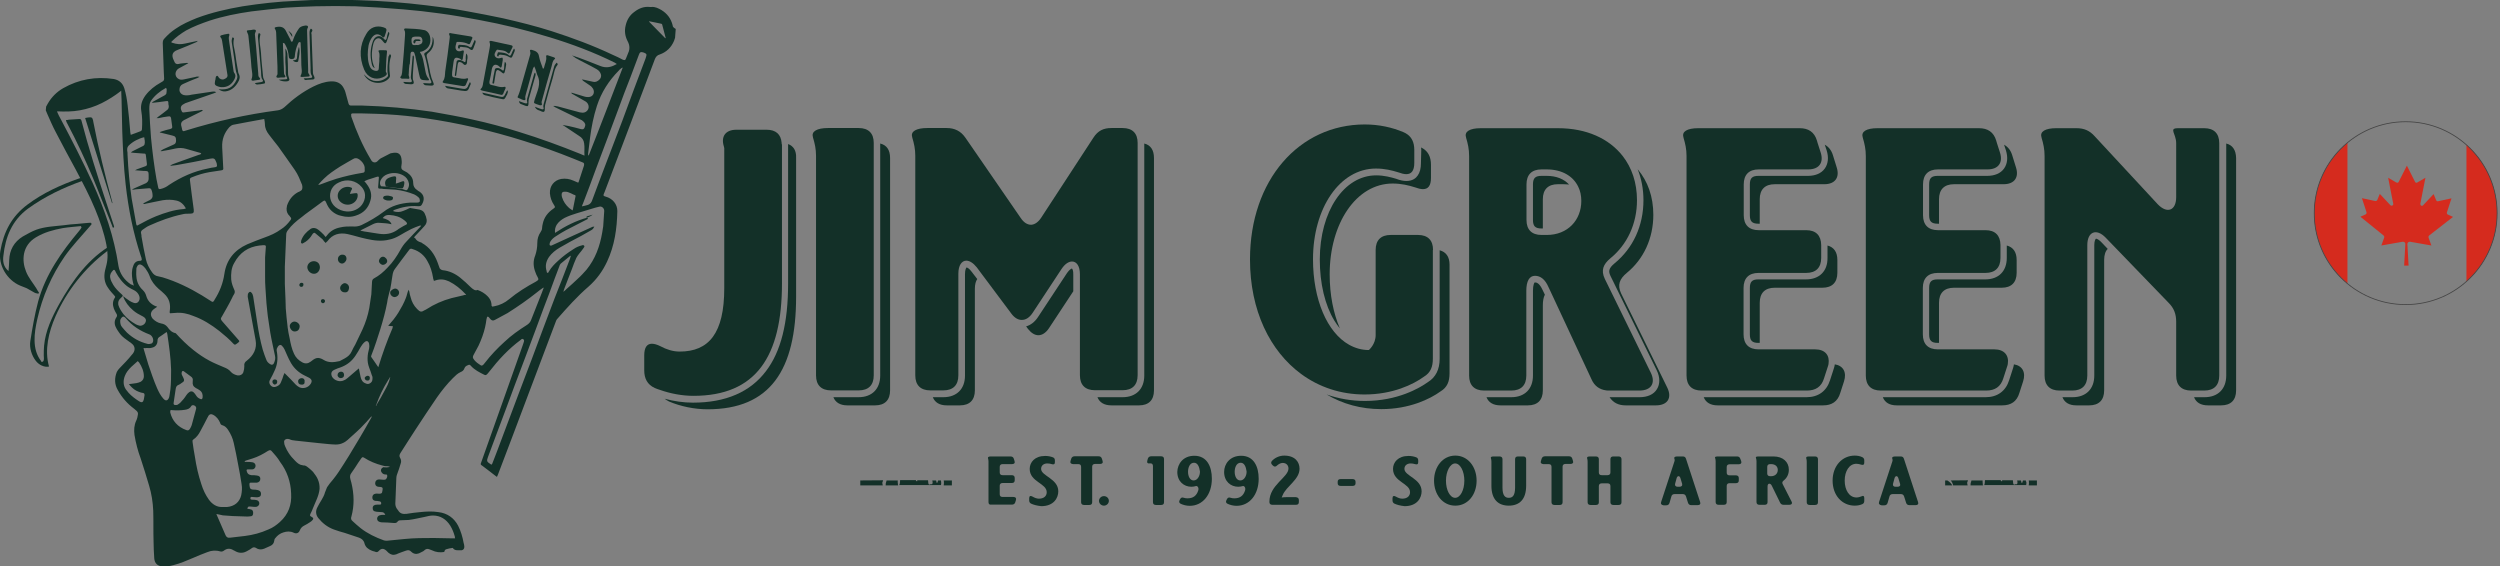 <?xml version="1.0" encoding="utf-8"?>
<!-- Generator: Adobe Illustrator 27.6.1, SVG Export Plug-In . SVG Version: 6.00 Build 0)  -->
<svg version="1.1" id="Layer_1" xmlns="http://www.w3.org/2000/svg" xmlns:xlink="http://www.w3.org/1999/xlink" x="0px" y="0px"
	 viewBox="0 0 1468.4 332.7" style="enable-background:new 0 0 1468.4 332.7;" xml:space="preserve">
<rect x="0" y="0" width="1468.4" height="332.7" fill="#808080" stroke="none"/>
<style type="text/css">
	.st0{fill:#D52B1E;}
	.st1{fill:#133028;}
	.st2{fill:#FFFFFF;stroke:#133028;stroke-width:0.843;stroke-miterlimit:10;}
	.st3{fill:none;stroke:#444444;stroke-width:0.483;stroke-miterlimit:10;}
</style>
<path class="st0" d="M1448.7,85.1v80.2c11-9.8,18-24.2,18-40.1S1459.8,94.9,1448.7,85.1z"/>
<path class="st0" d="M1359.3,125.2c0,16.6,7.6,31.5,19.5,41.4V83.8C1366.9,93.7,1359.3,108.6,1359.3,125.2z"/>
<path class="st0" d="M1440.8,127.4l-3.1-1.4c-0.4-0.2-0.6-0.7-0.5-1.2l2.7-8.3l-7.9,1.7c-0.4,0.1-0.9-0.1-1.1-0.6l-1.5-3.6l-6.2,6.6
	c-0.4,0.4-1,0.4-1.3,0c-0.2-0.2-0.3-0.5-0.3-0.9l3-15.3l-4.8,2.8c-0.5,0.3-1,0.1-1.3-0.3c0,0,0,0,0-0.1l-4.8-9.5l-4.8,9.5
	c-0.2,0.5-0.8,0.7-1.3,0.4c0,0,0,0-0.1,0l-4.8-2.8l3,15.3c0.1,0.5-0.2,1-0.8,1.1c-0.3,0.1-0.6,0-0.9-0.3l-6.2-6.6l-1.5,3.6
	c-0.2,0.4-0.6,0.6-1.1,0.6l-7.9-1.7l2.7,8.3c0.1,0.5-0.1,0.9-0.5,1.2l-3.1,1.4l13.7,11.1c0.3,0.3,0.4,0.7,0.3,1.1l-1.7,4.7l12.5-2.2
	c0.8-0.1,1.5,0.4,1.6,1.1c0,0.1,0,0.2,0,0.3l-0.7,12.6h2.6l-0.7-12.6c0-0.8,0.6-1.4,1.3-1.4c0.1,0,0.2,0,0.3,0l12.5,2.2l-1.7-4.7
	c-0.1-0.4,0-0.8,0.3-1.1L1440.8,127.4z"/>
<g>
	<g>
		<path class="st1" d="M66.2,143.5c-14,7.8-23.7,21.3-31.5,35.2c-4.2,7.6-8,15.6-8.8,24.3c-0.2,2-0.2,3.8-0.2,5.8
			c0,0.8,0.2,1.8,0,2.6c0,0.4-0.2,0.8-0.6,1c-0.6,0.4-0.8,0.2-1-0.4c-5.4-6.9-4-16.5-2.2-24.5c3-13.4,8.4-25.7,16.1-36.9
			c4.2-6,9.4-11.4,14.1-16.9c0.4-0.4,0.8-1,1.2-1.4c0.6-0.6,0.6-0.6,0.2-1.4c0-0.2-3.6,0.2-3.8,0.2c-1.4,0.2-2.8,0.2-4.2,0.4
			c-2.8,0.2-5.6,0.4-8.1,0.8c-5.4,0.6-11,0.8-16,2.6c-2.8,1-5.4,2.6-8,4c-5.2,3.2-7.8,8-8,13.9c0,2-0.2,4-0.4,6.4
			c-3.2-2.6-3.4-6.2-3-9c1.2-11,5-20.7,14.5-27.7c10-7.2,20.7-12.3,32.3-16.4c0.2,0,0.4-0.2,0.6-0.2c-0.4-0.6-0.8-1.2-1-1.8
			c-0.6,0.2-1.2,0.6-2.2,0.8c-10.7,3.8-20.9,8.4-30.1,15.3S2.2,136,0.2,147.4c-1.4,8.4,4,17.1,11.5,20.3c1.4,0.6,2.6,1,4,1.6
			c1.6,0.8,3,1.8,4.6,2.6c0.6,0.4,1.6,0.4,2.2,0.6c0.2-0.2,0.4-0.4,0.4-0.6c-0.6-0.8-1-1.6-1.6-2.6c-2-3.2-4.6-6.2-6-9.8
			c-2.6-6.4-2.4-15.2,5.8-20.1c5-3,10.3-4.4,15.7-5.4c3.6-0.6,7.2-0.8,10.7-1.2c0.2,0.2,0.2,0.6,0.4,0.8c-0.4,0.6-0.8,1.4-1.4,2
			c-10.3,12.3-19.7,25.5-24.1,41.5c-2,7.6-3.4,15.6-4.6,23.3c-0.6,4,0.8,8.4,3.2,11.5c1.8,2.4,5,4,7.8,3.4
			c-2.8-9.8-0.2-20.3,3.8-29.5c6.6-14.9,17.1-28.3,30.1-38.1c1.2-1,2.6-2,4.2-2.4C66.7,145,66.6,144.3,66.2,143.5"/>
		<path class="st1" d="M395.1,14.9c-1-4-3.2-6.9-6.6-9c-1.8-1-3.6-2-5.8-1.8c-0.4,0-0.6,0-1,0c-3.4-0.4-6.4,0.8-9,2.8
			c-2.8,2-4.4,4.6-5.2,8c-0.8,3.2-0.4,6.2,1,9c0.4,0.8,0.8,1.6,1,2.4c0.4,1.8,0.2,3.4-0.6,5c-0.4,1-0.8,2-1.2,3
			c-0.4,1-0.6,1.2-1.8,0.8c-2-1-3.8-2-5.8-2.8c-11.8-5.6-23.7-10-36.1-14c-9.4-3-19.1-5.4-28.7-7.6c-6.8-1.4-13.7-2.8-20.5-4
			c-8.1-1.6-16.4-2.6-24.5-3.6c-13.1-1.6-26.3-2.6-39.7-3c-6.4-0.2-12.8-0.4-19.1-0.2c-6,0-11.8,0.2-17.7,0.6
			c-10.6,0.4-20.9,1.6-31.3,3.2c-9.2,1.6-18.1,3.6-26.9,6.9c-4.4,1.8-8.6,3.6-12.6,6.4c-2.4,1.6-4.4,3.4-6.4,5.6
			c-0.8,0.8-1,1.6-1,2.8c0.2,5.6,0.4,11.1,0.6,16.7c0,1.4,0.2,2.6,0.2,4c0,0.8-0.2,1.4-1,1.8c-0.4,0.2-0.6,0.4-1,0.6
			c-3.6,2-6.6,4.4-9,7.6c-2,2.8-3,5.6-2.4,9.2c0.6,3.4,0.6,6.8,0.4,10.3c0,1-0.4,1.4-1.2,1.6c-1.8,0.6-3.4,1.4-5.4,2
			c-0.2-1-0.4-2-0.4-3c-0.4-4.8-0.8-9.4-1.4-14.1c-0.4-3.6-1-7-2-10.3c-1-3-3-4.8-6.2-5.4c-10.6-1.6-20.5,0.2-29.7,5.4
			c-3.8,2.2-6.8,5.2-9,9c-0.4,0.6-0.6,1.2-1,1.8l-0.2,2.2c0.4,0.8,0.6,1.6,1,2.4c1.6,3.6,3,6.9,4.8,10.3c3.8,7.3,7.8,14.8,11.8,22.1
			c4,7.6,8.1,15.3,11.4,23.3c2.8,6.8,5.2,13.7,6.6,20.9c0.8,4,1,8,0,11.9c-0.2,1-0.6,2.2-0.8,3.2c-0.8,3.6-0.4,7.2,1.8,10.2
			c1,1.6,2.4,3,3.6,4.4c0.6,0.8,0.8,0.8,0.2,1.6c-1.2,2-1.2,4-0.4,6.2c0.4,1,0.8,1.8,1.4,2.8c0.6,0.8,0.6,1.6,0,2.4
			c-1.2,1.8-1.2,4-0.2,5.8c0.6,1.4,1.6,2.6,2.4,3.8c1.4,1.8,3.4,3.2,5.4,4.6c0.6,0.4,1,0.6,1.6,1.2c1.8,1.4,2,3.6,0.8,5.4
			c-0.2,0.4-0.6,0.8-0.8,1c-2.2,2.8-4.8,5.4-7.3,8c-0.6,0.6-1.2,1.4-1.6,2.2c-1.4,3.6-1.4,7.2,0.6,10.6c2.4,4.4,5.6,8,9.6,11
			c0.4,0.4,1,0.8,1.4,1.2c0.6,0.6,1,1.2,0.8,2.2c-0.2,1.2-0.4,2.4-1,3.6c-1.2,2.6-1.4,5.4-1,8.4c0.8,4.8,2,9.4,3.6,13.7
			c1.8,5.4,3.4,10.7,5,16.1C89,290,89.8,295,90,300c0.2,6,0,11.9,0.2,18.1c0,3.2,0.2,6.4,0.4,9.8c0.2,3,2,4.6,4.8,4.8
			c2.2,0.2,4.4-0.2,6.6-0.8c4-1,7.6-2.6,11.4-4.2c2.8-1.2,5.6-2.4,8.4-3.4c2.4-1,5-1.2,7.6-0.4c0.8,0.2,1.4,0,2-0.4
			c1.8-1.4,3.6-1.6,5.6-0.4c0.2,0.2,0.4,0.2,0.8,0.4c2.2,1.4,4.6,1.6,6.9,0.4c1-0.6,2-1,3-1.8s1.8-0.8,2.8-0.2c1.4,1,3,1,4.6,0.4
			c1.2-0.6,2.4-1,3.6-1.6c1.4-0.6,2.2-1.6,2.4-3.2c0-0.4,0.2-1,0.6-1.4c1.2-1.6,2.8-2.8,4.8-3.4c1.9-0.6,4-0.8,6,0.2
			c1.6,0.8,3,0.2,3.6-1.4c0.6-1.4,1.4-2.2,2.6-2.8c1.2-0.6,2.2-1.2,3.4-2c0.6-0.4,1.2-0.8,1.6-1.4c0.4-0.6,0.4-1-0.2-1.4
			c-0.2-0.2-0.4-0.2-0.6-0.4c-0.8-0.4-1-0.6-0.6-1.6c0.6-1.2,1.2-2.4,1.6-3.6c1.4-3.6,3.4-7,3.8-11.1V287c0-1,0-1.8-0.2-2.8
			c-0.2-0.8-0.4-1.8-0.8-2.6c-0.6-1.6-1.8-3-2.8-4.4c-0.8-0.8-1.6-1.6-2.4-2.2s-1.6-1.4-2.6-1.6c-0.4,0-1,0-1.4-0.2
			c-1.8-0.2-3-1.4-4.2-2.6c-1.4-1.4-2.8-3-3.8-4.6c-0.8-1.2-1.4-2.4-2-3.8c-0.4-0.8-0.6-1.6-0.6-2.4c-0.2-1.2,0.6-1.8,1.6-2
			c0.6,0,1,0,1.6,0.2c1,0.6,2.2,0.6,3.4,0.8c4.4,0.4,8.8,1,13.1,1.4c2,0.2,4,0.4,6,0.6c3,0.2,6,0.8,8.8-0.6c2-0.8,3.6-2.6,5.2-4
			c1.8-1.6,3.6-3.2,5.2-4.8c2.2-2.2,4.4-4.6,6.4-6.9c0.2,0.4,0,0.8-0.2,1c-4.2,7.6-8.6,14.9-13.1,22.3c-2,3.2-4,6.4-6,9.4
			c-1,1.6-2.2,3-3.4,4.6c-1.2,1.4-2.4,2.8-3.4,4.4c-0.4,1-0.8,2-1.2,3c-0.4,1.6-1.2,3-2,4.4c-1,1.6-1.8,3-2.6,4.6
			c-1,2-0.8,4.2,0.6,6c2.4,3,5.4,5.4,9.2,6.8c2.2,0.8,4.2,1.4,6.4,2c2.8,1,5.6,1.8,8.4,2.8c1.6,0.6,2.8,1.6,3.2,3.4
			c0.6,2.2,2.2,3.4,4.2,4.2c0.8,0.4,1.6,0.4,2.4,0.8c0.8,0.2,1.2,0,1.8-0.6c1.4-1.6,2.8-1.6,4.4-0.2c0.4,0.4,0.8,0.8,1.2,1.2
			c1.4,1.2,2.8,1.6,4.6,1c0.4-0.2,1-0.4,1.4-0.6c1.4-0.6,2.8-1,4.4-1.6c1.2-0.4,2-0.4,3,0.6c1.4,1.4,3,1.6,4.6,1
			c0.8-0.4,1.6-0.8,2.4-1.2c0.4-0.2,0.6-0.4,1-0.8c0.8-0.6,1.6-0.8,2.6-0.4c0.6,0.2,1.2,0.4,1.6,0.6c2.4,1.2,4.8,1.4,7.2,1
			c0.2-0.6,0.4-1.4,1.2-1.6c1.2-0.4,2.4-0.6,3.8-0.8c0.8,1.2,1.8,1.4,3.2,1.4c0.4,0,0.8,0,1.2,0c1.6,0.2,2.6-0.8,2.4-2.4
			c0-0.6-0.2-1.4-0.4-2c-0.6-3.4-1.6-6.8-3.2-10c-2.4-4.6-6.4-7.4-11.5-8c-3.6-0.6-7.4-0.4-11,0c-2.6,0.2-5.2,0.6-7.8,1
			c-2,0.2-3.6,0-4.8-1.8c-0.2-0.4-0.4-0.6-0.6-0.8c-0.8-1-1.2-2.2-1.2-3.4c0-1.6,0.2-3.2,0.2-4.8c0.2-3.4,0.2-7,0.4-10.3
			c0-0.8,0.2-1.4,0.4-2c0.8-2.2,1.6-4.4,2.2-6.6c0.4-1,0.2-2.2-0.4-3.2s-0.4-1.8,0.2-2.8c3-4.6,5.8-9.2,8.8-13.7
			c4.2-6.4,8.4-12.8,12.6-18.9c2.8-4,6-8,9.4-11.4c1.4-1.4,2.8-2.8,4.6-3.6c1-0.4,1.8-1,2.2-2.2c0.4-1,1-1.4,2-1.8
			c0.8-0.4,1.2-0.4,1.8,0.4c2.2,2.4,5,3.8,7.8,5.2c0.8,0.4,1.2,0.2,1.8-0.4c0.4-0.4,0.6-0.8,1-1.2c5.6-7.2,11.5-13.6,18.7-18.9
			c0.4-0.4,0.8-0.8,1.4-0.4s0.6,0.8,0.4,1.6c-0.2,0.6-0.4,1.2-0.6,1.8c-8.1,23.1-16.4,46.1-24.5,69.1c-0.4,1-0.4,1.2,0.6,1.8
			c2.8,2,5.4,4.2,8.1,6.2c0.2,0.2,0.4,0.2,0.6,0.4c0.2-0.6,0.4-1,0.6-1.4c5.6-14.5,11-29.1,16.5-43.6c5.8-15.3,11.5-30.5,17.3-45.8
			c0.2-0.8,0.6-1.6,1.2-2.2c5.8-6.6,11.5-13,18.1-18.7c4.8-4.2,8.4-9.2,11-14.8c4.4-9.4,5.8-19.4,6-29.7c0-4-2.8-7.3-6.8-8.4
			c-1.4-0.4-1.6-0.6-1-2c0-0.2,0.2-0.2,0.2-0.4c10-26.1,19.8-52.4,29.7-78.5c0.6-1.4,1.4-2.2,2.8-2.6c4-1.4,6.8-4.2,8.4-8
			c0.2-0.6,0.4-1.2,0.6-1.8l0.4-5.2C395.3,16.1,395.1,15.5,395.1,14.9 M364.9,40.1c0.2-0.2,0.4-0.2,0.6-0.4c0,0,0.2,0,0.2,0.2
			c-6.6,17.1-13.1,34.3-19.9,51.4h-0.2c0-0.2-0.2-0.6-0.2-0.8c0.4-3.2,0.8-6.6,1.2-9.8c0.8-6.2,2-12.3,4-18.5
			c2.6-8,7-14.8,12.8-20.7C363.8,41,364.2,40.6,364.9,40.1 M100.9,24.3c2.6-2.6,5.4-4.6,8.4-6.4c4.4-2.4,9.2-4.2,13.9-5.8
			c8-2.6,16.1-4.2,24.5-5.4c6.8-0.8,13.6-1.6,20.3-2.2c5.8-0.4,11.5-0.6,17.3-0.8c7.8-0.2,15.7-0.2,23.5,0c9.4,0.4,18.7,1,28.1,1.8
			c7.2,0.6,14.4,1.4,21.5,2.4c7.6,1,15.3,2.4,22.9,3.8c14.1,2.6,27.9,6,41.6,10.2c13.1,4,25.9,8.8,38.2,14.9
			c0.4,0.2,0.6,0.4,1.2,0.8c-0.2,0.2-0.6,0.2-0.8,0.4c-2.8,1.6-5.8,2-8.8,0.8c-4.6-1.8-11.5-4.6-16.5-6.2c-0.2,0.2,1.6,1,1.4,1.2
			c3.8,2.2,9,4.6,12.8,6.8c1.4,0.8,2.2,1.8,2.6,3.2c0.2,1,0,1.8-0.6,2.6c-1.2,1.4-2.6,2-4.2,1.6c-1.8-0.4-3.6-0.8-5.4-1.2
			c-0.2,0-0.4,0-1-0.2c0.4,0.4,0.4,0.6,0.6,0.8c1.4,1,3,2,4.4,3c0.6,0.4,1.2,1.2,1.6,1.8c1.2,2.4-0.2,4.8-2.8,4.8
			c-0.6,0-1.4,0-2-0.2c-2.2-0.6-4.4-1.4-6.6-2c-0.4-0.2-1-0.2-1.4-0.4c0,0.6,0.6,0.8,1,1c2.4,1.4,4.6,2.6,7,4c0.8,0.4,1.4,1,1.8,1.8
			c1.2,2.4-0.6,5-3.2,5c-0.6,0-1-0.2-1.6-0.2c-3.8-1-7.6-2-11.1-3c-1.2-0.4-2.4-0.6-3.6-0.8c-0.2,0-0.6,0-0.8,0v0.2
			c0.4,0.2,0.8,0.4,1,0.6c3.2,1.6,6.2,3,9.4,4.6c1.8,0.8,3.6,1.8,5.4,2.6c0.6,0.2,1.2,0.6,1.6,1c1.2,1,1.6,2,1,3.4
			c-0.4,1.2-1,1.6-2.4,1.2c-1.2-0.4-2.6-0.6-3.8-1c-2.2-0.6-4.4-1-6.8-1.4c0.2,0.2,0.4,0.4,0.6,0.4c3,2,6,4,9,6c1.8,1,2.8,2.6,3,4.4
			c0.4,2.4,0,4.6,0.2,7.2c-1-0.4-1.6-0.6-2.4-1c-11.9-4.8-23.9-9.2-36.3-13c-9-2.8-17.9-5.2-27.1-7.2c-8-1.8-16-3.2-23.9-4.6
			c-13.6-2-27.1-3.2-40.7-3.6c-2.2,0-4.2,0-6.4,0c-1.2,0-1.4-0.2-1.8-1.2c-0.6-2.2-1.2-4.4-1.8-6.6c-0.2-0.6-0.4-1.4-0.8-2
			c-1.4-3.2-4.2-4.6-7.8-4.4c-3.6,0.2-6.9,1.4-10.2,3C177.7,54,172.2,58.1,167,63c-1.2,1-2.4,1.6-3.8,1.8
			c-18.3,2.4-36.3,6.4-53.8,11.8c-1.6,0.4-2.2,1.2-2.6-1.4c-0.2-0.6-0.2-1-0.4-1.6c-0.2-1.2,0.2-2,1-2.6c0.4-0.4,1-0.6,1.4-0.8
			c3-1.6,6-3,9.2-4.6c0.4-0.2,0.8-0.4,1.2-0.8c-0.8-0.4-1.2-0.2-1.8,0c-3,0.4-6.2,0.8-9.2,1.2c-1,0.2-1.2,0-1.6-1
			c-0.8-1.6-0.4-3,1.2-3.8c0.6-0.4,1.4-0.8,2.2-1c5.2-1.8,10.3-3.6,15.6-5.4c0.4-0.2,0.8-0.4,1.4-0.6c-0.8-0.6-1.6-0.4-2.2-0.4
			c-4,0.6-8.2,1.2-12.2,1.8c-0.8,0.2-1.8,0.4-2.6,0.4s-1.6,0-2.2-0.2c-1.4-0.4-2.4-1.6-2.4-3c0-1.6,0.6-2.8,2-3.4
			c1.2-0.6,2.4-1,3.6-1.6c1.6-0.6,3.2-1.4,5-2c0.4-0.2,0.6-0.4,1.2-0.6c-1-0.4-1.8-0.2-2.4,0c-2.2,0.4-4.4,1-6.6,1.4
			c-0.6,0.2-1.4,0.2-2,0.2c-1.6-0.2-2.8-1.4-3-2.6c-0.4-1.4,0.4-3.2,1.8-4s3-1.6,4.4-2.4c0.4-0.2,0.6-0.4,1.2-0.6
			c-0.4-0.4-1-0.2-1.4-0.2c-1.4,0.2-3,0.2-4.4,0.6c-1,0.2-1.8-0.2-2.2-1c-0.4-1-1-2-1.2-3c-0.4-1.8,0.4-3,1.8-3.8
			c0.4-0.2,0.8-0.4,1.4-0.6c3.6-1.4,6.9-2.8,10.6-4.4c0.4-0.2,0.6-0.4,1-0.8c-0.4,0-0.6,0.2-1,0.2c-2.2,0.4-4.4,1-6.6,1.4
			c-2.4,0.6-4.8,0.4-7.2-0.4c-0.2,0-0.4-0.2-0.8-0.4C100.5,24.9,100.6,24.5,100.9,24.3 M212.4,101.6c-5,0.8-10,2-14.8,3.4
			c-3.2,1-6.4,2.2-9.6,3.4c-0.2,0-0.6,0.2-0.8,0.2l-0.2-0.2c1-1.2,2.2-2.4,3.2-3.4c2.8-2.8,6.2-5,9.6-7.2c2.6-1.6,5.2-3,7.6-4.4
			c1.2-0.8,2.4-0.6,3.6,0.2c1.6,1.2,3,2.8,3.2,4.8c0,0.2,0,0.6,0,0.8C214.4,101.2,214,101.4,212.4,101.6 M211.6,121.4
			c-2.2,2-5,3-8,2.8c-2.4-0.2-4.6-1-6.6-2.6c-3.2-2.8-4-6.9-2.2-10.6c1-1.8,2.4-3,4.2-3.8c4.6-2.4,10.2-1.2,13.4,2.6
			C216,113.9,214.2,118.9,211.6,121.4 M169.4,126.1c0.4,0.4,0.8,0.8,1,1.2c0.8,0.8,0.8,1.2,0.2,2c-1.6,2.2-3.4,4-5.6,5.4
			c-3,2.2-6.2,3.6-9.6,4.8s-6.8,2.6-10.2,4c-7.6,3.4-12.2,9.2-13.4,17.3c-0.8,5.6-2.8,10.6-5.8,15.3c0,0.2-0.2,0.2-0.2,0.4
			c-0.6,1-1,1-1.8,0.4c-1.8-1.2-3.6-2.2-5.4-3.4c-7.3-4.4-14.9-8.1-23.1-10.6c-0.8-0.2-1.8-0.4-2.6-0.6c-1.6-0.2-2.8-1.2-3.6-2.4
			c-1.6-2.2-3-4.8-3.6-7.6c-1-4.4-1.8-8.8-2.6-13.4c0-0.6,0-1-0.2-1.6c-0.4-1.2,0.2-2,1.2-2.6c1.2-0.8,2.2-1.6,3.6-2.2
			c6.2-2.8,12.6-5.2,19.3-6.6c1.4-0.4,2.8-0.4,4.4-0.4c0,0,0,0,0.2,0c2,0,2.4-0.6,2.2-2.4c-0.4-3-0.8-6-1.2-9c-0.4-2.6-0.6-5.4-1-8
			c-0.2-1.2,0-1.6,1.2-2c3.4-1.4,6.8-2.4,10.3-3c2.2-0.4,4.4-0.6,6.6-1c1.4-0.2,1.6-0.4,1.4-1.8c-0.2-4-0.4-7.8-0.6-11.8
			c-0.2-4.6,1.2-8.4,4.2-11.8c0.6-0.6,1.4-1.2,2.2-1.4c6-1.2,11.9-2.2,18.3-3.4c0.2,1.2,0.4,2,0.4,3c0,2.4,1,4.4,2.4,6.2
			c1.8,2.4,3.6,4.6,5.4,6.9c3.2,4.6,6.6,9.2,9.8,13.9c1.8,2.6,3,5.6,4.2,8.6c0.2,0.6,0.2,1.2,0.2,1.6c0,0.8-0.2,1.6-1,2
			c-0.6,0.4-1,0.6-1.6,0.8c-3.2,1.8-5.2,4.4-6.4,7.8C168,123.3,168.4,124.7,169.4,126.1 M88.7,59.2c2.2-3.2,5.2-5.6,8.8-7.6
			c0.2,0.4,0.4,0.6,0.4,0.8c0,0.8,0,1.8-0.2,2.6c-0.2,0.4-0.6,0.8-1,1c-2,1.2-4.2,2.2-6.2,3.4c-0.4,0.2-0.8,0.4-1.2,0.8l0.2,0.2
			c1.2-0.2,2.4-0.2,3.6-0.4c1.4-0.2,3-0.4,4.4-0.6c1.2-0.2,1.4,0,1.4,1.2c0,0.4,0,1,0.2,1.4c0.2,1.2-0.2,2.2-1.2,2.8
			c-1.6,1.2-3.2,2.6-5,3.8c-0.2,0.2-0.4,0.4-1,0.8c0.6,0,0.8,0,1.2,0c1.8-0.4,3.8-0.8,5.6-1c1.2-0.2,1.6,0,1.8,1.2
			c0.2,1.4,0.4,2.8,0.6,4.4c0.2,1.2,0,1.4-1.2,1.8c-1.6,0.4-3.4,0.8-5,1.4c-0.4,0.2-0.8,0.2-1,0.4v0.2c2.4,0.6,5,1.2,7.3,1.8
			c1.8,0.4,2.2,1,2.2,3c0,1.2-0.4,2-1.6,2.4c-2,0.8-3.8,1.8-5.8,2.6c-0.5,0.2-0.9,0.6-1.6,1v0.2c0.6,0,1,0,1.6-0.2
			c2.4-0.4,4.8-0.8,7.2-1.4c2-0.4,4-0.4,6,0.2c2.8,0.8,5.6,1.6,8.4,2.4c0.2,0,0.4,0.2,0.6,0.4c-0.4,0.6-1,0.6-1.6,0.8
			c-4.8,1.8-9.8,3.4-14.5,5.2c-0.8,0.2-1.4,0.6-2,1v0.2c1.2-0.2,2.2-0.2,3.4-0.4c6.6-1.2,13.4-2.4,19.9-3.8c2.2-0.4,2.8-0.2,3.6,2
			c0.2,0.4,0.4,1,0.4,1.6c0.2,0.8,0,1.2-1,1.4c-1.4,0.2-3,0.4-4.4,0.8c-8.2,1.6-15.7,5-22.7,9.6c-0.8,0.6-1.4,1-2.2,1.4
			c-0.8,0.4-1.8,0.8-2.8,1s-1.2,0-1.4-1c-0.4-1.6-0.6-3.2-1-4.8c-1.4-8-2.4-16.1-3.2-24.3c-0.4-5.6-0.8-11.1-1-16.7
			C87.7,61.5,87.9,60.4,88.7,59.2 M75.5,85.6c1.2-1.2,2.8-2.4,4.4-3.2c1.6-0.8,3-1.4,4.8-1.8c0.2,1.4,0.6,2.8,0.2,4.2
			c-0.2,0.6-0.8,1-1.4,1.2c-1.8,1-3.8,1.8-5.6,2.8c-0.4,0.2-0.6,0.4-1,0.8c0.6,0,1.4,0.2,2,0.2c1.8,0.2,3.6,0.2,5.4,0.4
			c1.2,0,1.2,0,1.4,1.2c0.2,1.6,0.4,3.4,0.6,5c0,0.6-0.2,1-0.8,1.2c-1.6,0.6-3.4,1.2-5,1.8c-0.4,0.2-0.8,0.4-1.2,0.6
			c1.6,0.2,3.4,0.2,5,0.4c0.2,0,0.4,0,0.8,0c1.8,0,2.2,0.4,2.2,2.2c0,0.8,0,1.6,0,2.4c0,1.2-0.6,2-1.6,2.6c-2.2,1-4.6,2-6.8,3
			c-0.4,0.2-0.8,0.4-1.2,0.6v0.2c0.6,0,1.4,0,2-0.2c2.4-0.2,5-0.4,7.3-0.6c1.4-0.2,1.8,0.2,2.2,1.6c0.2,0.8,0.4,1.4,0.4,2.2
			c0.2,1.2-0.2,2.2-1.4,3c-0.8,0.4-1.6,0.8-2.4,1.2c-0.6,0.2-1,0.6-1.8,1c0.8,0.4,1.2,0.2,1.8,0c3.2-0.6,6.4-1.4,9.8-2
			c2.6-0.4,5.4-0.4,8,0.2s4.2,2.2,5.6,4.6c-0.6,0.2-1,0.4-1.4,0.4c-5.6,0.4-11,2.2-16.1,4.2c-3.4,1.4-6.6,3-9.8,4.8
			c-0.4,0.2-0.8,0.4-1,0.6c0,0-0.2,0-0.6,0c-0.2-0.4-0.4-1-0.4-1.4c-0.8-4.8-1.8-9.8-2.6-14.5c-1.2-8.6-2-17.1-2.4-25.7
			c0-0.8,0-1.6-0.2-2.4C74.6,86.8,75,86.3,75.5,85.6 M54.4,107.4C48.6,94.7,42.2,82.3,35.7,70c-0.8-1.4-1.4-2.6-2-4
			c0-0.2,0-0.2-0.2-0.6c4.6,0.2,9,0.2,13.4-0.6c4.4-0.8,8.8-2.2,12.8-4.2s7.8-4.4,11.5-7.3c0,2,0.2,3.6,0.2,5.2
			c0.2,6.2,0.2,12.2,0.4,18.3c0.4,10.6,0.8,20.9,2,31.5c1.6,14.3,4.4,28.5,9,42.3c0.2,0.4,0.4,1,0.4,1.4c0.2,0.8,0,1-0.8,1.2h-0.2
			c-2.2,0-3.4,1.2-4,3.2c-1,2.6-0.8,5.4-0.4,8c0.2,1,0.4,2,0.8,3.4c-0.6-0.4-1.2-0.6-1.8-0.8c-3.8-2.6-6.4-6.2-7.2-10.7
			C67,138.9,61.4,122.9,54.4,107.4 M70.9,175.1c0.4-0.4,0.8-0.8,1.2-1.2c0-0.6-0.4-0.8-0.8-1.2c-1.8-1.6-3.6-3.4-4.8-5.4
			c-0.8-1.4-1.6-2.8-1.8-4.4c-0.2-1.8,0.6-3,1.8-4.2c0.4-0.4,0.8-0.2,1,0.2c0.2,0.2,0.4,0.6,0.4,0.8c1.8,3.4,4.2,6.6,7.3,8.8
			c1.2,0.8,2.4,1.4,3.6,2c2,1,3.4,3.2,3.2,5s-1.6,3-3.4,2.4s-3.2-1.6-4.8-2.8c-0.4-0.4-0.8-0.6-1.2-1l-0.2,0.2
			c1.2,3.2,3.2,5.8,5.8,8c1.6,1.4,3.4,2.4,5.4,3.4c0.2,0,0.2,0.2,0.4,0.2c1.4,0.8,2,1.8,1.6,3c-0.4,1.6-2.2,2.6-3.6,2.4
			c-0.8-0.2-1.4-0.4-2.2-0.8c-2.8-1.6-5.4-3.6-7.3-6c-1.2-1.6-2.4-3.4-3-5.4C69.2,177.3,69.7,176.1,70.9,175.1 M74.6,195.4
			c-1-1-2-2.2-3-3.4c-0.8-1-1-2.2-1-3.6c0-0.6,0.4-1.4,1-2s1-0.6,1.8,0c0.2,0.2,0.2,0.2,0.4,0.4c3.8,4.6,8.6,7.6,13.9,9.6
			c1.6,0.6,2.6,2.6,2.2,4.2c-0.2,0.6-0.4,1-1,1.2c-0.8,0.2-1.4,0.4-2.2,0.2C81.9,200.8,78.1,198.6,74.6,195.4 M84.9,232.1
			c-0.2,0.8-0.2,1.6-0.4,2.4c-0.4,1.8-1.2,2.2-2.8,1.2c-2.2-1.4-4.4-3-6.2-5c-0.6-0.6-1-1.4-1.6-2c-1.6-2.4-1.6-5.2-0.6-7.8
			c0.8-2.2,2.2-3.8,3.8-5.4c1.2-1.2,2.6-2.2,3.8-3.4c0.4,0.4,0.6,0.6,0.8,0.8c1.6,2.4,2.8,5.2,2.8,8.1c0,1.4-0.6,2.4-1.8,3.2
			c-1.6,0.8-3.4,1-5.2,1.2c-0.6,0-1,0.2-1.8,0.2c0.6,0.8,1.2,1.4,1.8,2c1.6,1.6,3.4,2.4,5.4,3c0.4,0,0.6,0.2,1,0.2
			C84.7,230.9,84.9,231.3,84.9,232.1 M100.1,228.7c-0.2,1.4-0.4,2.6-0.6,4c0,0.2-0.2,0.6-0.2,0.8c-0.8,2-2,2.2-3.4,0.6
			c-1.6-1.8-2.6-3.8-3.6-6c-2-4.6-3.6-9.4-5.2-14.1c-0.8-2.6-1.6-5.2-2.4-8c-0.2-0.4-0.2-1-0.4-1.6c0.6,0,1.2,0.2,1.8,0
			c1,0,2.2,0.2,3.2-0.2c2-0.4,3.2-2,3.2-4c0-1.2,0.4-2,1.6-2.6c0.8-0.4,1.6-1.2,2.6-1.8c0.4-0.2,0.6-0.4,1.2-0.8
			c0.2,0.6,0.4,1,0.4,1.4c1,6.8,2,13.7,2.2,20.7C100.5,221.1,100.5,224.9,100.1,228.7 M98.3,192c-1-1.2-2.2-1.8-3.6-2
			c-2-0.4-3.6-1.4-5-2.8c-1.6-2-1.4-4,0.6-5.6c0.6-0.4,1.2-0.8,2-1.4c-0.4-0.2-0.6-0.4-1-0.4c-2.8-1.2-4.6-3.2-5.4-6
			c-0.4-1.4-1-2.4-2-3.4c-2.4-2.2-3.6-5-3.8-8c-0.2-1.6,0-3,0-4.6c0-0.4,0.2-0.8,0.4-1.2c0.6-1.4,1.8-1.6,3-0.8c0.8,0.6,1.4,1.2,2,2
			c1,1.4,1.8,2.8,2.4,4.4c1,3,3,5.4,5.2,7.4c1.2,1,2.4,2,3.4,3c3,2.8,3.8,6.2,3.2,10.2c0,0.4-0.2,0.8,0.2,1.2c1,0,2-0.2,3-0.2
			c3.8-0.4,7.3,0.4,10.7,1.8c5.6,2,10.6,5.2,15.2,8.8c3,2.4,5.8,4.8,8.4,7.6c0.4,0.4,0.8,0.6,1.4,0.2c0.8-0.6,1.6-1,2-1.8
			c-0.2-0.2-0.2-0.4-0.4-0.6c-3.2-3.6-6.4-7.4-9.6-11c-1-1.2-1.2-1.6-0.2-3c2-3.6,4-6.9,5.8-10.6c0.4-0.8,0.8-1.8,1.4-2.6
			c0.4-0.8,0.4-1.6,0-2.4c-0.8-1.8-1.6-3.8-1.8-6c-0.2-3.4,0-6.8,1.8-9.8c3.2-6,8.1-9.4,14.9-10.2c0.8,0,1.6-0.2,2.2-0.2
			c1.4,0,1.6,0.2,1.4,1.6c-0.2,1.8-0.2,3.8-0.4,5.6c0,3.8,0,7.4,0,11.1c0,2.2,0,4.6,0.2,6.8c0.2,3,0.4,6,0.6,9
			c0.4,3.4,0.6,6.9,1.2,10.3c0.6,4.6,1.4,9.4,2.4,13.9c0.4,2.2,1,4.4,1.4,6.6c0.4,1.6,0,3-0.6,4.4c-0.4,1-1.4,1.2-2.2,0.6
			c-1-0.6-1.8-1.4-2.2-2.4c-0.8-2-1.6-4.2-2.2-6.2c-1.4-5-2.4-10.3-3.2-15.6c-0.8-5.2-1.6-10.3-2.4-15.6c-0.2-0.8-0.4-1.6-1-2.2
			c-0.6-0.8-1.2-0.6-1.8,0.2c-0.4,0.6-0.4,1.4-0.4,2.2c0.6,3.4,1.2,6.6,1.8,10c1,5.2,1.8,10.2,2.8,15.3c1,5.2-1.2,9.2-5.2,12.3
			c-1.2,0.8-1.6,1.8-1.4,3.2c0,1.2-0.2,2.4-0.6,3.6c-0.6,1.4-2,2-3.4,1.8c-1.6-0.4-3-1-4-2.2s-2.4-2-4-2.6c-2.8-1.2-5.8-2.4-8.4-3.8
			c-3.4-1.8-6.6-4-9.6-6.4c-3.8-3-7.2-6.4-10.3-9.8C101,195.3,99.6,193.9,98.3,192 M107.6,221.7c-0.2-0.6-0.6-1-0.8-1.6
			c-0.2-0.6-0.2-1.2,0-1.6c0.2-0.6,0.6-0.8,1.2-0.4c1.2,1,2.6,1.8,3.8,2.8c1.4,1,1.6,1.4,1.4,3.2s0.2,2.8,1.8,3.8
			c0.8,0.4,1.6,0.8,2.4,1.4c1.4,1,1.8,2.6,1.6,4.2c-0.2,1-0.6,1.2-1.4,0.8c-1-0.4-1.8-1-2.4-2c-0.4-0.6-0.8-1.2-1.4-1.8
			c-0.8-0.8-1.8-0.8-2.6-0.2c-0.6,0.4-1.2,1-1.6,1.6c-0.8,1.2-1.6,2.4-2.6,3.4c-0.6,0.8-1.4,1.6-2.4,2.2c-0.4,0.4-1,0.4-1.6,0.4
			c-0.8,0-1.2-0.4-1-1.4c0.4-2.8,0.8-5.4,1.2-8.1c0.2-1.2,0.6-2,1.8-2.4c0.6-0.2,1-0.6,1.6-1C108.4,224,108.4,223.3,107.6,221.7
			 M111.6,251.8c-0.6,1-1.2,1.2-2.2,0.8c-5-1.8-8.2-5.4-9.4-10.3c0-0.2,0-0.4,0-0.6c0-0.8,0.2-1,1-0.8c2.6,0.2,5,0.2,7.6-0.2
			c1.4-0.2,2.8-0.6,3.6-2c0.4-0.8,1.2-0.8,1.8-0.6c1,0.4,1.4,1.2,1.2,2c-0.8,3.2-1.8,6.4-2.6,9.6C112.4,250.4,112,251.1,111.6,251.8
			 M122.7,293.5c-2-2.8-3.4-5.8-4.4-9c-1.8-5.4-3-10.7-3.8-16.1c-0.6-3-1-6-1.4-8.8c0-0.6-0.2-1,0.4-1.4c1.8-1.2,3.2-3,4.2-5
			c1.4-2.6,2.8-5.2,4.2-8c0.2-0.2,0.4-0.6,0.4-0.8c0.8-1.2,1.6-1.4,2.8-0.8c2,1,3.4,2.8,4.2,4.8c0.2,0.8,0.6,1.2,1.4,1.4
			c1.4,0.4,2.4,1.4,3.2,2.6c1.6,2.4,2.8,5,3.4,7.8c1,4.2,1.8,8.6,2.6,12.8c0.8,3.8,1.4,7.6,2,11.4c0.4,2.2,0.2,4.2-0.2,6.4
			c-1,4.2-4,6.6-8.4,7c-0.4,0-1,0-1.4,0s-1,0-1.4,0C127.3,297.9,124.7,296.2,122.7,293.5 M171,289.9c0.4,6.6-1.6,12.2-6.6,16.7
			c-2,1.8-4.2,3.4-6.8,4.4c-4.4,2-9,3.2-13.7,3.8c-2.8,0.4-5.8,0.6-8.6,1c-1.6,0.2-2.2-0.2-2.8-1.4c-1.6-3.8-3.4-7.8-5-11.5
			c-0.2-0.2-0.2-0.6-0.4-1c1.4,0.2,2.6,0.6,3.8,0.8c1.8,0.2,3.8,0.2,5.6,0.4c2,0,3.8,0.2,5.8,0.2c1.4,0,3,0.2,4.4,0c1.4,0,2-0.6,2-2
			c0-1.2-0.4-2-1.8-2.2c-0.6-0.2-1-0.2-1.6-0.2c0.2-1.2,0.4-1.4,1.4-1.4c0.8,0,1.6,0.2,2.4,0.2c0.4,0,0.8,0,1.4,0c1-0.2,1.8-1,1.8-2
			s-0.6-1.8-1.8-2c-0.8-0.2-1.6-0.2-2.6-0.2c-0.4,0-0.8-0.2-0.8-0.6c-0.2-0.6,0.2-1.2,1-1c0.8,0,1.8,0.2,2.6,0.2
			c0.4,0,0.8,0,1.4-0.2c0.8-0.2,1.2-0.8,1.2-1.8s-0.4-1.6-1.2-2c-0.6-0.2-1-0.4-1.6-0.4c-0.8-0.2-1.6,0-2.4-0.2
			c-1-0.2-1.2-0.6-1.4-1.4c0-0.4-0.2-0.8-0.2-1.4c0-1.2,0.2-1.2,1.2-1.2c0.6,0,1.2,0,1.8,0c0.4,0,1,0,1.4,0c1.2-0.2,2-1,2-2.2
			s-0.6-1.8-2-2c-1-0.2-2.2-0.2-3.2-0.2c-1.6-0.2-2.4-0.8-2.8-2.4c-0.2-0.8,0-1,0.8-1s1.6,0,2.4,0s1.4-0.4,1.8-1.2
			c0.6-1.4-0.2-2.8-1.8-3c-1-0.2-2.2-0.2-3.2-0.2c-0.4,0-0.8,0-1.2,0c0-0.6,0.4-0.6,0.8-0.8c1.2-0.4,2.6-0.8,3.8-1.2
			c3.2-1,6.2-2.6,9-4.4c0.2,0,0.2-0.2,0.4-0.2c0.8-0.4,1.2-0.4,1.8,0.2c1.8,2,3.6,4,5,6.4C168.6,276.7,170.8,283.1,171,289.9
			 M182.3,225.7c-1.4,2-4.2,2.8-6.4,1.8c-0.8-0.4-1.6-1-2.2-1.6c-1.8-2-3.6-3.8-5.6-5.8c-0.2-0.2-0.6-0.6-1-1
			c-0.2,0.6-0.4,1-0.6,1.4c-0.4,1.2-0.8,2.6-1.4,3.8c-0.6,1.8-2,2.6-3.6,3c-2,0.4-3.8-1.8-3.2-3.6c0.2-0.4,0.4-0.8,0.6-1.2
			c0.8-1.4,1.6-3,2.2-4.4c1.8-3.6,2.2-7.2,1.6-11.1c-0.2-1-0.4-2,0.2-2.8c0.2-0.4,0.4-0.8,0.6-1c0.8-0.8,1.6-0.8,2.2,0
			c0.6,0.6,1,1.2,1.4,2c0.6,1.2,1,2.4,1.6,3.6c0.6,1.4,1.4,3,2.2,4.4c2,3.4,4.8,5.8,8.1,7.4c0.8,0.4,1.6,0.8,2.4,1.2
			C183.3,222.8,183.5,224.1,182.3,225.7 M190.1,211.4c-0.6-0.4-1.4-0.8-2.2-1c-1.4-0.4-2.6,0-3.8,0.8c-0.6,0.4-1,0.8-1.6,1.2
			c-1.6,1.2-3.2,1.4-5,0.4c-2.2-1.2-3.8-2.8-4.8-5c-1.4-3-2-6-2.6-9.2c-1-4.2-1.4-8.1-1.8-12.3c-0.4-3.4-0.6-6.8-0.6-10.2
			c-0.2-3.2-0.2-6.4-0.4-9.4c0-1.2,0-2.6,0-3.8c0-2,0-4.2,0-6.2c0.2-6.4,0.6-12.6,0.8-18.9c0-1,0.4-1.8,1-2.6c2.2-3,5-5.4,8-7.6
			c2.6-2.2,5.4-4,8-6c1.6-1.2,3-2.2,4.6-3.4c1-0.6,1.2-0.6,1.8,0.6c0.8,2,1.8,3.8,3.4,5.2s3.4,2.4,5.6,2.8c2.8,0.8,5.8,0.8,8.6-0.2
			c4.4-1.4,7.2-4.4,8.4-8.6c1.2-3.6,0.2-6.9-2.2-10c-0.4-0.6-0.8-1-1.2-1.4c0,0,0,0,0-0.2c0.6-0.2,1.2-0.6,1.8-0.8
			c1.8-0.6,3.6-1.2,5.6-1.8c0.8-0.2,1.2,0,1,0.8c0,1-0.2,1.8-0.2,2.8c0,0.8-0.2,1.6-0.2,2.4s0.2,1,1,1s1.4,0,2.2,0.2
			c2.4,0.2,4.6,0.2,6.9,0.4c3.8,0.4,7.6,1.4,11.1,2.8c0.8,0.4,1.8,1,2.4,1.6c0.4,0.4,0.8,0.8,0.8,1.4c0.4,1.2-0.2,1.8-1.4,1.8
			c-1.4,0-2.8,0-4.2,0c-5.6,0.4-11,1.8-15.6,5.4c-4,3-8.4,5.6-13,7.8c-1.8,0.8-3.6,1-5.4,0.8c-2.4,0-4.8,0-7.2,0.6
			c-3,0.6-5.6,2-7.6,4.6c-0.2,0.4-0.6,0.6-0.8,1c-0.4-0.4-0.8-0.8-1-1.2c-1-1-2-2-3-2.8c-0.4-0.4-1-0.6-1.6-1
			c-1.2-0.4-2.2-0.4-3.2,0.2c-2.6,1.8-4.6,4-5.6,6.9v0.2c0,0.4-0.4,1,0.2,1.4c0.4,0.4,0.8,0,1.2-0.2c1.6-0.8,3-2,4.2-3.6
			c0.4-0.6,0.8-1.2,1.2-1.8c0.6-0.6,1-0.8,1.6-0.2c1.2,1,2.4,2,3.6,3c0.6,0.4,1,1,1.4,1.6c0.4,0.4,0.6,0.6,1,1c0.4-0.4,0.6-0.8,1-1
			c3-4.2,7.2-5.2,11.9-4.2c3.6,0.8,7.2,2,11,2.8c4.4,1,9,1.6,13.6,0.4c2-0.4,3.8-1.2,5.6-2.2c2.4-1.4,4.8-2.8,7.2-4
			c1.6-0.8,3.4-1.4,5-2c0.2,0,0.4,0,0.8,0c-0.2,0.4-0.4,0.6-0.6,0.8c-2.8,2.8-5.4,5.8-8.1,8.6c-1.4,1.4-2.6,3.2-3.6,5
			c-2,3.6-4.4,7.2-7.4,10.2c-2.4,2.6-5,4.8-8,6.4c-0.8,0.4-1.2,1.2-1.2,2.2c-0.2,2.4-0.2,4.8-0.4,7.2c-0.4,2.6-0.8,5.2-1.2,8
			c-0.8,4.4-2.2,8.6-4,12.6c-1.4,3-2.8,5.8-4.2,8.8c-0.8,1.4-1.6,2.8-2.2,4.2c-0.8,1.8-2.2,3-4,4c-1,0.6-2,1-3,1.6
			C195.6,213,192.7,213,190.1,211.4 M223.6,105.8c0.8-1.6,2.2-2.8,3.8-3.4c3.2-1.2,6.4-1,9.4,0.6c1.8,1,3,2.6,3.4,4.8
			c0.2,1.2-0.2,2.4-0.8,3.4c-0.4,0.6-0.8,0.6-1.4,0.4c-0.6-0.2-1.2-0.4-1.8-0.6c-2.6-0.4-5.4-0.8-8-1.2c-0.4,0-1,0-1.4-0.2l-3-0.2
			C223,108.4,223,107,223.6,105.8 M224.8,128.1c1.2-1.6,2.6-2,4.2-1.8c3,0.2,5.8,1,8.1,2.8c0.6,0.4,1,0.8,1.4,1.2
			c0.8,0.8,0.8,1.4-0.2,1.8c-0.4,0.2-0.8,0.4-1.2,0.6c-1.2,0.8-2.6,1.4-3.8,2.4c-3.2,2.2-6.8,2.8-10.7,2.2c-2.2-0.4-4.4-0.6-6.4-1
			c-1.4-0.2-3-0.4-4.4-0.8v-0.2c0.4-0.2,0.8-0.4,1.2-0.6c2-1,4-2,6-3c1.2-0.6,2.6-1,4-0.8c2.4,0.2,4.6,0.2,6.8,0.8h0.2
			C229,129.3,226.9,128.7,224.8,128.1 M217.8,224.8c-1,0.8-2,1-3,0.4c-1.8-0.6-2.6-2-3-3.8c-0.4-1.6-0.6-3.2-1-5
			c-0.4,0.4-0.8,0.6-1,0.8c-1.8,1.6-3.8,3.2-5.6,4.8c-0.6,0.4-1.2,1-1.8,1.2c-2.8,1.6-6.2,0.2-7.4-2c-0.8-1.8-0.4-3.2,1.4-4
			c1.2-0.6,2.4-1,3.6-1.4c3.8-1.4,6.6-3.6,8.8-6.9c1-1.6,2.2-3.4,3-5c0.6-1,1.4-2.2,2.4-3c1.2-1,2.2-0.6,2.6,1c0.2,1,0.2,1.8,0,2.8
			c-1,3.6-1.4,7.4,0,11.1c0.6,1.6,1.2,3.2,1.6,4.6c0.2,0.4,0.4,0.8,0.4,1.2C218.8,222.9,218.8,224,217.8,224.8 M231.5,307.2
			c0.8,0,1.4,0,2-0.8c0.4-0.6,1-0.8,1.8-0.8c1.6,0,3.2-0.2,4.8-0.2c3.2-0.4,6.2-1.2,9.4-1.8c1.6-0.4,3.2-0.8,4.8-0.8
			c4.4,0,7.8,2.2,10.2,6c1.2,2,2,4,2.6,6.2c0.2,0.4,0,0.8,0.2,1.2c-0.8,0-1.6,0-2.2,0c-3.4,0-6.8-0.2-10.3-0.2
			c-5.8,0-11.5,0-17.3,0.6c-3.4,0.4-6.8,0.6-10.2,1c-0.6,0-1.2,0-1.8-0.2c-5-1.8-9.6-4-13.7-7.2c-1.6-1.2-3.2-2.8-4.8-4.2
			c-0.8-0.6-1-1.6-0.6-2.6c1.8-6.6,1.6-13.1,0-19.8c-0.2-0.8-0.4-1.4-0.6-2.2c-0.4-1.4-0.2-2.6,0.6-3.6c1.4-2,2.8-4,4-6
			c0.6-0.8,1.2-1.8,1.8-2.6c0.6-0.8,0.8-0.8,1.6-0.4c3.4,2.2,6.9,3.6,10.7,4.6c0.6,0.2,1,0.2,1.6,0.4c1,0,2,0,3,0.4
			c-1.4,0.4-2.6,0.4-4,0.2c-0.2,0.2-0.4,0.4-0.6,0.4c-0.6,0.6-1,1.2-0.6,2.2c0.4,0.8,1,1.4,1.8,1.6c0.6,0,1,0.2,1.6,0.2
			c0.4,1,0,1.8-0.4,2.4s-1,0.6-1.6,0.6c-0.8,0-1.6-0.2-2.6-0.2s-1.8,0.4-2.2,1.4c-0.4,1.2,0,2.4,1.2,2.8c0.6,0.2,1.2,0.2,1.6,0.2
			c1.4,0.2,1.6,0.4,1.4,1.8c0,0.4-0.2,0.8-0.2,1c0,1-0.8,1.2-1.8,1.2c-0.8,0-1.6-0.2-2.2,0c-1.2,0.2-1.8,1-1.8,2.2s0.6,1.8,1.8,2
			c0.6,0,1.4,0,2,0.2c0.2,0,0.4,0,0.8,0.2c0.6,0.2,0.6,0.8,0.6,1.2c0,0.6-0.6,0.6-1,0.6s-1,0-1.4,0c-1.6,0-2.6,0.6-2.6,2
			s0.6,2,2.4,2.2c1,0,1.8,0.2,2.8,0.2c1.2,0,1.8,0.6,2.2,1.6c-0.4,0-0.6,0-1,0c-0.6,0-1.4,0-2,0.2c-1,0.2-1.6,0.8-1.8,1.8
			c0,1.2,0.4,1.8,1.6,2.2c0.4,0,0.6,0.2,1,0.2C226.4,306.8,229,307,231.5,307.2 M221,237.7c1.8-5,4-9.6,6.8-14.1
			c0.2-0.4,0.4-0.8,0.8-1.2l0.4-0.8h0.2c0,0.2-0.2,0.6-0.2,0.8c-0.6,2.4-1.8,4.8-3,6.9c-1.4,2.8-3,5.4-4.6,8.1
			c-0.2,0.2-0.2,0.6-0.4,1C220.6,238.1,220.8,237.9,221,237.7 M272,173.5c-2.2,0.6-4.6,1-6.8,1.6c-5.2,1.4-10.2,3.6-14.8,6.6
			c-0.2,0.2-0.4,0.2-0.8,0.4c-2.2,1.4-2.8,1.2-4.6-0.6c-2-2-3.2-4.4-3.8-6.9c-0.4-1-0.6-2.2-0.8-3.4c0-0.2-0.2-0.4-0.4-1
			c-0.8,1.6-1,3.4-1.6,4.8s-1.2,3-2,4.4s-1.6,2.8-2.4,4.2s-1.8,2.6-2.8,4c-1,1.2-2,2.4-3.2,3.8l2.8,0.2c-0.2,0.4-0.2,0.8-0.2,1
			c-3.2,7.4-6,15.2-8.4,23.1c-1.4-2.2-2.8-4-4-5.8c-0.4-0.4-0.2-1,0-1.4c2-5,3.6-10.2,5.2-15.2c1.6-5.2,3-10.3,4-15.6
			c0.2-1.4,0.4-2.6,0.8-4c0.2-1.2,0.6-2.4,1-3.8c0.2-1.2,0.4-2.4,0.6-3.4c0.2-1.8,0.6-3.6,0.8-5.2c0.2-1.2,0.6-2.4,1.4-3.4
			c2.6-3.6,5.4-7.2,8-10.7c0.8-1.2,1.2-1.4,2.6-0.8c3.8,1.2,6.6,3.6,8.4,6.9c1.8,3,2.8,6.4,3.4,10c0,0.2,0,0.4,0.2,0.8
			c0.2,1,0.2,1,1.2,0.6c2.8-1,5.4-0.6,8,0.6c3.6,1.8,6.8,4.4,9.6,7.4c0.2,0.2,0.2,0.4,0.4,0.6C273,173.1,272.6,173.3,272,173.5
			 M276.5,168.7c-2-2-4-3.8-6.2-5.6c-3-2.4-6.4-4-10.3-4.4c-1-0.2-1.8-0.8-2-1.8c-0.4-1-0.6-1.8-1-2.8c-1.8-4.8-4.6-8.8-9.2-11.4
			c-0.2-0.2-0.4-0.4-0.8-0.4c-1.2-0.4-2.4-1-3-2.2c-0.2-0.2-0.4-0.4-0.8-0.6c0.2-0.2,0.2-0.4,0.4-0.6c1.2-1.2,2.2-2.4,3.4-3.6
			c0.8-0.8,1.4-1.6,2.2-2.4c1.2-1.2,1.6-2.6,1.4-4c-0.2-1.2-0.6-2.4-1.2-3.6c-0.8-1.6-2.4-2.2-4.2-2.4c-1.2-0.2-2.4-0.4-3.6-0.6
			c-0.4-0.2-0.8-0.2-1.2,0c-1.2,0.6-2.4,1.2-3.6,1.6c-1.8,0.8-3.8,0.8-5.6,0.2c0,0-0.2,0-0.2-0.2c0,0,0,0,0-0.2
			c0.2-0.2,0.4-0.2,0.6-0.4c4.4-1.6,9-2.6,13.7-2.2c0.2,0,0.6,0,0.8,0c0.8,0,1.2-0.2,1.6-0.8c2-3.2,1.4-6-1.4-7.8
			c-0.4-0.2-0.8-0.4-1.2-0.8c-1.6-1-2.4-2.4-2.4-4.2c0-2.8-1.4-4.6-3.6-6.2c-0.8-0.4-1.4-0.8-2.2-1.2c-1-0.6-1.2-1-1.2-2.2
			c0.2-1.2,0.4-2.6,0.2-3.8c-0.2-3.6-2-5-5.6-4.2c-0.4,0-0.8,0.2-1,0.2c-2,1-3.8,2-5.8,3c-0.6,0.4-1.2,1-1.6,1.4
			c-1,1.2-2.6,1.2-3.6,0c-0.2-0.4-0.4-0.6-0.6-1c-4.8-8-8.4-16.4-11.4-25.1c0-0.2,0-0.2,0-0.4c-0.2-1,0-1.4,1-1.4c1.6,0,3,0,4.6,0
			c5.4,0.2,10.7,0.2,16.1,0.6c7.2,0.4,14.4,1.2,21.5,2.2c9.8,1.4,19.4,3.2,28.9,5.4c19.9,4.6,39.3,10.7,58.2,18.3
			c1.8,0.8,3.6,1.4,5.4,2.2c1.2,0.4,1.2,0.8,1,2c-1,3-2,6.2-3,9.2c0,0.2-0.2,0.6-0.4,0.8c-1-0.4-1.8-0.8-2.8-1.2
			c-2.2-1-4.6-1.4-7.2-1c-4.2,0.8-6.8,4.2-6.6,8.4c0.2,2.6,1,4.8,2.4,6.9c0.8,1.2,0.8,1.4-0.4,2.2c-3.2,2.2-5.4,5-6.2,8.8
			c-0.2,0.8-0.4,1.8-0.4,2.6s-0.4,1.6-0.8,2.2c-1.4,2-2,4.2-2,6.4c0,2.6-0.4,5-1.2,7.4c-1.4,3.4-1.2,6.8,0.2,10.2
			c0.2,0.8,0.6,1.4,1,2.2c1,1.8,0.8,2-0.8,3c-5.6,3-11,6.4-15.7,10.3c-2.6,2.2-5.6,3.6-8.8,4.2c-0.2,0-0.4,0-0.8,0.2
			c-0.4,0-0.6-0.2-0.8-0.6c0-0.2,0-0.4,0-0.8c-0.2-2-1-3.4-2.4-4.8c-1.6-1.6-3.6-2.8-5.8-3.6C279.2,171,277.8,169.9,276.5,168.7
			 M337.9,116c-0.4,2-0.8,4-1.2,6c0,0.4-0.2,1-0.4,1.6c-0.8-0.6-1.4-1-2-1.4c-2-1.8-3.4-3.8-4.2-6.4c-0.2-0.6-0.2-1.2-0.2-1.6
			c0-1.2,0.6-1.6,1.8-1.6c0.6,0,1.2,0,1.8,0.2c1.2,0.4,2.4,1,3.6,1.6C338.2,114.6,338.2,114.9,337.9,116 M296.3,200.8
			c-4.2,3.8-8,7.8-11.4,12.2c-0.2,0.4-0.6,0.6-0.8,1c-0.8,0.8-1.2,1-2,0.4c-1.2-0.8-2.4-1.6-3.4-2.8c-1.2-1.4-1.2-2-0.4-3.4
			c1-1.8,1.8-3.4,2.8-5.2c1.6-3.4,3-7.2,3.8-10.7c0.4-1.6,0.6-3.2,0.8-4.6c0.2-0.6,0.2-1,0.4-1.6c0.6-0.2,0.8,0,1,0.2
			c0.4,0.4,0.6,0.8,1,1.2c0.8,0.8,1.6,1,2.6,0.4c2.4-1.4,5-2.6,7.4-4c6-3.8,11.8-7.8,17.3-12.2c1-0.8,2-1.6,3.2-2.4
			c0.2-0.2,0.4-0.2,0.8-0.4c-0.4,1.2-0.8,2.2-1.2,3.2c-2,5.2-4.2,10.6-6.2,15.7c-0.4,1.2-1.2,2.2-2.4,3
			C304.7,193.9,300.3,197,296.3,200.8 M325.8,175.1c-4.4,11.5-8.8,23.3-13.1,34.9c-2.6,6.9-5.4,14.1-8,21.1
			c-4.2,11.4-8.6,22.7-12.8,34.1c-0.8,2-1.6,4-2.4,6.2c-0.2,0.4-0.2,0.6-0.4,1c-0.2,0.6-0.6,0.6-1,0.2l0,0c-2.2-1.4-2.4-1.8-1.4-4.4
			c1.6-4.4,3.4-9,5-13.4c3.6-9.6,7.2-19.1,10.7-28.7c2-5.4,4.2-11,6.2-16.4c3.6-9.6,7.2-19.1,10.7-28.7c2.2-5.8,4.4-11.4,6.4-17.1
			c1-2.4,1.8-5,2.8-7.4c0.2-0.6,0.4-1.2,0.8-1.6c1.8-1.6,3.8-3,5.6-4.6c0,0,0.2,0,0.4,0c-0.2,0.6-0.4,1-0.4,1.4
			C331.8,159.8,328.8,167.6,325.8,175.1 M354.9,123.9c-0.2,3-0.4,6-0.6,9c-0.2,1.2-0.4,2.4-0.6,3.8c-1.4,8-4,15.3-9.2,21.7
			c-1.6,1.8-3.2,3.6-5,5.2c-2.2,2.2-4.6,4.2-6.8,6.2c-0.6,0.6-1.2,1.2-1.8,1.6c0.2-0.4,0.2-1,0.4-1.4c1.6-4,3-8,4.6-11.9
			c0.8-2.2,1.6-4.4,2.6-6.6c0.4-0.8,1-1.6,1.6-2.4c1-1.2,2-2.4,2.8-3.6c0.2-0.4,0.6-0.8,0.2-1.2s-0.8-0.4-1.2-0.2
			c-1.8,0.4-3.6,1.2-5,2.2c-3.2,2-6.2,4.2-9,6.8c-2,1.8-4,3.8-5.4,6.2c-0.2,0.4-0.4,0.6-0.6,1c-0.8,0-0.8-0.6-0.8-1
			c-1-3-0.4-5.8,1.4-8.4c1.6-2.2,3.8-4,6.2-5.4c4.2-2.4,8.4-4.8,12.6-6.9c2-1.2,4-2.2,6-3.4c0.8-0.4,1.4-1.2,1.8-2.2
			c-0.4,0.2-0.8,0.2-1,0.2c-3.6,1.6-7.4,3.4-11,5c-4.4,2-8.8,4-13.1,6c-0.6,0.2-1.2,0-1.2-0.6s0.2-1.2,0.4-1.6
			c0.8-1.4,2.2-2.6,3.6-3.4c3.6-2.4,7.4-4.4,11.1-6.2c2.4-1.2,4.6-2.4,7-3.6c0.2,0,0.2-0.2,0.4-0.2c0-0.2-0.2-0.4-0.2-0.8
			c-6.8,1.8-13,5-19.1,9c-0.2-2,0.2-3.4,1-4.8c1.2-1.8,2.8-3,4.6-4c2.4-1.2,4.8-2,7.4-2.8c3.6-1,7-2.2,10.6-3.2
			c0.8-0.2,1.6-0.4,2.4-0.6C353.3,121,354.9,122.1,354.9,123.9 M379.2,34.3c-4.6,12.2-9.2,24.3-13.7,36.7c-3,8-6.2,16.1-9.2,24.1
			c-2.8,7.2-5.4,14.3-8.1,21.5c-0.2,0.6-0.4,1-0.6,1.6c-0.6,1.4-1.8,2.2-3.2,2.4c-0.8,0.2-1.4,0.4-2.6,0.6c0.2-0.8,0.4-1.2,0.6-1.6
			c2.6-6.8,5.2-13.6,7.6-20.3c4.4-11.5,8.6-23.1,13-34.7c2.4-6.6,4.8-13,7.4-19.5c1.6-4.2,3.2-8.4,4.8-12.8c0.6-1.8,1.2-2,3-1.4
			C380,31.7,380,31.8,379.2,34.3 M390.8,22.5c-3.2-3.2-6.4-6.6-9.6-9.8l0.2-0.2c2.4,0.4,4.6,1,6.8,1.4c0.4,0,0.8,0.4,0.8,0.8
			c0.6,2.6,1.4,5,2,7.6L390.8,22.5"/>
		<path class="st1" d="M344.5,127.3c0.2-0.2,0.6-0.4,0.8-0.4c1-0.2,1.8-0.6,2.8-0.8c-1,0.8-2.2,1.4-3.6,1.8
			C344.5,127.9,344.5,127.5,344.5,127.3"/>
		<path class="st1" d="M187.9,157.2c-0.2,2.2-1.8,3.8-3.8,3.6s-3.6-2-3.6-4c0.2-2,1.8-3.4,4-3.4C186.7,153.6,187.9,155,187.9,157.2"
			/>
		<path class="st1" d="M170.2,191.5c0-1.4,1.6-2.8,3-2.6c1.6,0.2,3,1.6,2.8,3c-0.2,2-1.4,2.8-3,2.8S170.2,192.8,170.2,191.5"/>
		<path class="st1" d="M202.4,171.7c-1.6,0-2.8-1.4-2.6-2.8c0.2-1.4,1.6-2.6,2.8-2.6c1.4,0.2,2.6,1.4,2.4,3
			C204.8,171,203.9,171.9,202.4,171.7"/>
		<path class="st1" d="M203.5,152.2c-0.2,1.4-1.4,2.6-2.6,2.6c-1.4,0-2.6-1.4-2.4-2.8c0-1.4,1.4-2.6,2.8-2.4
			C202.7,149.6,203.6,150.6,203.5,152.2"/>
		<path class="st1" d="M224.8,155.6c-1.2-0.2-2.4-1.4-2.2-2.6c0.2-1.2,1.4-2.4,2.6-2.2c1.2,0.2,2.4,1.6,2.2,2.8
			C227.3,154.6,226,155.6,224.8,155.6"/>
		<path class="st1" d="M228,114.9c0.6,0.2,1.2,0.2,1.8,0.4c0.8,0.2,1.2,0.6,1,1.2c0,0.6-0.4,1-1.2,1.2c-1.2,0.2-2.4,0.2-3.6-0.4
			c-0.4-0.2-0.8-0.4-1-1c0-0.4,0.4-1.2,1-1.2C226.5,114.9,227.2,114.9,228,114.9"/>
		<path class="st1" d="M177.2,166.1c0.8,0,1.2,0.6,1,1.2c0,0.8-0.6,1.2-1.2,1.2c-0.8,0-1.2-0.6-1.2-1.2
			C176,166.5,176.4,166.1,177.2,166.1"/>
		<path class="st1" d="M188.5,176.9c0-0.8,0.4-1.2,1.2-1.2s1.2,0.6,1.2,1.2c0,0.6-0.6,1.2-1.2,1.2
			C189.1,178.1,188.5,177.5,188.5,176.9"/>
		<path class="st1" d="M66.3,133.7c-0.2-0.4-0.4-0.6-0.4-1c-3.8-9.2-7.3-18.6-11.1-27.7c-4.6-11-9.6-21.7-15.2-32.3
			c-0.4-0.6-0.6-1.2-0.8-1.8c0,0,0-0.2,0-0.4c0.6,0,1,0,1.6-0.2c2-0.2,4.2-0.2,6.2-0.4c0.6,0,1,0.2,1.2,0.8
			c4.2,16.1,9.2,31.9,14.4,47.6c1.6,4.6,3,9.4,4.6,14c0.2,0.4,0.2,0.8,0.2,1.2C66.6,133.7,66.6,133.7,66.3,133.7"/>
		<path class="st1" d="M65.8,119.3C60.6,102.8,55.2,86,50,69.3c1.2-0.2,2-0.4,3-0.4c0.6,0,1.2,0.2,1.4,1c0.2,0.6,0.4,1,0.4,1.6
			c3,15.7,6.8,31.1,11,46.6c0.2,0.4,0.2,0.8,0.2,1.2C65.9,119.3,65.9,119.3,65.8,119.3"/>
		<path class="st1" d="M231.8,174.5c-1.4,0-2.8-1.4-2.6-2.8c0-1,1.8-2.2,3-2.2s2.4,1.4,2.2,2.6C234.3,173.5,232.9,174.5,231.8,174.5
			"/>
		<path class="st1" d="M176.9,225.9c-1.2,0-1.8-0.8-1.8-2c0-1,1-1.8,2.2-1.8c1,0,1.8,0.8,1.6,2C179.1,225.3,178.4,226.1,176.9,225.9
			"/>
		<path class="st1" d="M160,224.1c0-0.8,0.8-1.4,1.6-1.2c0.8,0,1.4,0.6,1.2,1.6c0,0.8-0.8,1.4-1.6,1.4
			C160.4,225.5,160,224.9,160,224.1"/>
		<path class="st1" d="M200.1,222.1c-1,0-2-1-1.8-2c0-1,1-1.8,2-1.8c1.2,0,1.8,0.8,1.8,2C202.1,221.4,201.3,222.1,200.1,222.1"/>
		<path class="st1" d="M216,220.7c0.8,0,1.4,0.6,1.2,1.6c0,0.8-0.6,1.4-1.6,1.2c-0.8,0-1.4-0.8-1.4-1.6
			C214.4,221.4,215.2,220.7,216,220.7"/>
		<path class="st1" d="M205.5,113.9c1-0.2,2-0.2,2.8-0.4c1.6-0.2,1.8,0,1.8,1.6c-0.2,2.4-2,4.4-4.6,5c-2.2,0.4-4.2-0.2-5.8-1.8
			c-1.8-1.8-1.8-4.8,0-6.6c1.6-1.8,4.4-2.4,6.4-1.6c0.6,0.2,0.8,0.4,0.6,1C206.2,111.9,205.8,113,205.5,113.9"/>
		<path class="st1" d="M228.1,109.8c-0.4,0-1-0.2-1.4-0.2c-1-2.2-0.6-4.2,1.8-5.2c0.8-0.4,1.8-0.6,2.8-0.8c1.2-0.2,1.4,0.2,1.4,1.2
			s-0.2,1.8-0.2,3c0.6-0.2,1-0.2,1.4-0.4c0.8-0.2,1.4-0.6,2.2-0.8c1-0.4,1.4-0.2,1.4,0.8c0,0.8-0.2,1.4-0.4,2.2
			c-0.2,0.4-0.4,0.8-0.6,1c-1,0.2-2.2-0.2-3.2-0.2C231.5,110.2,229.8,110,228.1,109.8"/>
		<path class="st1" d="M166.2,26.3c0.2,5.4,0.4,10.6,0.6,16c0,0.6,0,1.4,0.6,2c0.6,0.8,0,1.2-0.6,1.2s-1.2,0-1.8,0
			c-0.8,0-1.8,0.4-2.4,0c-0.8-0.6,0.4-1.4,0.4-2c0-3,0-5.8-0.2-8.8c-0.2-5.2-0.4-10.3-0.6-15.6c0-0.6-0.2-1.4-0.6-2
			c-0.6-0.8-0.2-1,0.6-1.2c2.8-0.6,4.8,0,6,2.8c0.8,1.6,1.6,3,2.4,4.6c0.2,0.4,0.2,1.2,0.8,1.2s0.6-0.8,0.8-1.2
			c0.8-2.4,2-4.6,3.4-6.6c0.8-1.2,3.6-2,4.8-1.6c0.6,0.2,0.6,0.8,0.4,1.2c-0.6,0.8-0.4,1.8-0.4,2.8c0.2,7.4,0.4,14.8,0.6,22.1
			c0,0.8-0.2,1.6,0.4,2.2c0.8,1.2,0.6,1.6-0.8,1.6c-1,0-2,0.2-3.2,0.2c-0.6,0-1.2-0.2-0.8-0.8c1.2-2,0.4-4.2,0.4-6.2
			c0-4.2-0.2-8.1-0.4-12.3c0-0.4,0.2-1.2-0.6-1.2c-0.6,0-0.8,0.6-1,1c-1,2.2-1.6,4.6-1.8,7c0,1.2-0.4,2-1.8,2s-1.8-0.6-1.8-1.8
			c-0.2-2.2-0.8-4.4-1.8-6.2c-0.4-0.6-0.6-1.6-1.4-1.4C165.8,24.7,166.4,25.7,166.2,26.3"/>
		<path class="st1" d="M251.7,46.2c-1.8-2.2-1.8-4.8-2.4-7.3c-0.6-2.6-0.8-5.6-2.4-7.8c-0.6-0.8,0.4-0.8,0.8-0.8
			c3.6-1.2,5.6-4.2,5-8c-0.2-2.2-1.6-4.2-3.4-4.6c-3.6-0.8-7.4-0.8-11-1c-0.8,0-1.2,0.4-0.8,1c0.6,1,0.4,2,0.4,3
			c-0.4,6.8-1,13.6-1.6,20.5c0,1-0.2,1.8-0.4,2.8c0,0.6-1.2,1.2-0.6,1.8c0.6,0.6,1.4,0.4,2.2,0.4c0.4,0,0.6,0,1,0
			c2.2,0.2,2.2,0.2,1.6-1.8c-0.2-0.4,0-0.8,0-1.2c0-1.8,0.2-3.6,0.4-5.4h0.2c0.2-1.8,0.2-3.6,0.4-5.4c0-0.8,0-2,1-2
			c1.2-0.2,1.4,1,1.6,1.8c0.2,0.6,0.4,1,0.4,1.6c0.6,3.2,1.4,6.4,2,9.6c0.8,3.6,0.8,3.6,4.6,3.8c0.2,0,0.2,0,0.4,0
			C251.9,47.4,252.3,46.8,251.7,46.2 M243.7,26.5c-0.4,0-1.2,0-1.4-0.4l0,0c-0.2,0-0.2,0-0.2-0.2c-0.4-0.8-0.4-1.6-0.4-2.4
			s0.2-1.6,1-1.8c0.6-0.2,1.2-0.2,1.8-0.2c0.2,0,0.6,0,0.8,0s0.6,0,0.8,0c0.6,0,1.2,0.2,1.4,0.6c0,0,0,0,0.2,0.2l0,0
			c0.2,0.4,0.4,0.8,0.4,1.2s0,0.8,0,1.2c0,0,0,0.2-0.2,0.2v0.2c-0.2,0.4-0.4,0.6-0.8,0.8c-0.4,0.2-1,0.4-1.6,0.6
			C244.9,26.3,244.3,26.5,243.7,26.5"/>
		<path class="st1" d="M313.8,39c-1,1.2-1,2.6-1.4,3.6c-1.2,4.4-2.4,8.6-3.6,13c-0.2,0.8-0.4,1.4-0.2,2.2c0.2,0.8-0.2,1.2-1,1
			c-0.6-0.2-1.4-0.4-2-0.8c-2-0.8-1.8-0.6-1-2.4c0.8-2,1.4-4.4,2-6.6c1.6-5.6,3.2-11.1,4.8-16.9c0.2-0.6,0.2-1.2,0-1.8
			c-0.4-1,0.2-1.2,1-1c2,0.6,3.8,1.2,4.2,3.8c0.4,2.2,1.2,4.2,2,6.4c0,0.2,0.2,0.8,0.4,0.8c0.4,0,0.6-0.4,0.6-0.8
			c0.4-2,1.6-4,1.2-6.2c-0.2-0.8,0.4-1,1-0.8c1.2,0.4,2.4,0.8,3.6,1.2c0.4,0.2,1,0.6,0.4,1c-1.4,1.2-1.4,2.8-1.8,4.2
			c-2,6.6-3.8,13.4-5.6,19.9c-0.2,0.6-0.4,1.2-0.2,1.8c0.4,1.2-0.2,1.4-1.2,1.2c-0.6-0.2-1.2-0.4-1.8-0.6c-2-0.8-1.6-0.6-1.2-2.6
			c1.4-4.8,4.2-9.4,1.6-14.5C315,42.6,314.8,40.9,313.8,39"/>
		<path class="st1" d="M222.8,35.9c-0.2-1.8,0.6-3.8-0.4-5.6c-0.4-0.6,0.2-0.8,0.8-0.8c0.8,0,1.4,0,2.2,0c2.2,0,2,0,1.8,2.2
			c-0.4,3.4-0.4,6.8-0.6,10.2c0,0.6,1,1.2,0.4,2s-1.4,1.2-2.4,1.6c-4.2,1.8-8.8,0-10.7-4.6c-3-7.2-2.8-14.4,1.2-20.9
			c2.2-4,6-5.2,10-4c2,0.6,2.2,1.2,1.6,3c-0.2,0.8-0.6,1.6-0.8,2.4c-0.4,0.8-0.8,0.8-1.4,0.2c-2-2-4.2-2-6,0.4c-1,1.4-1.6,3-2,4.6
			c-0.6,3.6-0.8,7.4,0.2,11c0.6,2,1.4,3.6,3.8,4c1.2,0.2,2-0.2,2-1.6C222.6,38.6,222.6,37.5,222.8,35.9"/>
		<path class="st1" d="M265.6,42.2c-0.2,2.8-0.2,3.2,2.2,3.4c2,0.2,4.2,1.2,6.4,0.4c0.6-0.2,1,0.2,0.6,1c-0.4,1-0.8,2-1.2,2.8
			c-0.2,0.6-0.8,0.8-1.6,0.8c-3.8-0.6-7.4-1.2-11.1-1.8c-0.6-0.2-1.2-0.4-0.8-1c1.4-1.8,1.2-3.8,1.4-5.8c1-6.4,1.8-13,2.6-19.4
			c0-0.6,0.2-1.2,0-1.6c-0.8-1.6,0-1.8,1.2-1.4c3.8,0.6,7.4,1.2,11.1,1.8c1,0.2,1.4,0.6,0.8,1.6c-0.2,0.4-0.4,1-0.6,1.4
			c-0.8,2-0.8,1.8-2.6,1c-1.6-0.6-3.4-0.8-5.2-0.8c-0.4,0-0.8,0.2-0.8,0.8c-0.2,0.6-0.2,1-0.4,1.6c-0.4,2.4,1.2,3.8,3.6,2.8
			c1-0.4,1.4-0.2,1.2,0.8c-0.2,1.4-0.4,2.8-0.6,4c-0.2,0.6-0.4,1-1,0.4c-0.2-0.2-0.6-0.6-0.8-0.6c-2.4-1-3.2-0.6-3.6,2
			C266.2,38.2,265.8,40.5,265.6,42.2"/>
		<path class="st1" d="M290.5,31.7c-0.2,1.8,1.6,3,3.4,2.4c1.6-0.6,1.4,0,1.4,1.2c-0.2,1.2-0.4,2.4-0.6,3.6
			c-0.2,0.8-0.6,1.2-1.2,0.4c-0.2-0.2-0.2-0.2-0.4-0.4c-2-1.6-3.6-1-4.2,1.6c-0.4,2.4-0.8,5-1.4,7.3c-0.2,1.4,0.2,2,1.6,2.2
			c2.4,0.4,4.6,1.6,7.2,1c0.6-0.2,0.8,0.4,0.6,1c-0.4,1-1,2-1.4,3.2c-0.4,0.6-1,0.6-1.6,0.4c-3.6-0.8-7.2-1.6-10.7-2.4
			c-0.8-0.2-1.4-0.6-0.6-1.2c1.2-1.2,1-3,1.4-4.4c1.2-6.4,2.4-13,3.6-19.4c0.2-1,0.4-2.2,0-3.2c-0.4-0.8,0.2-1,0.8-1
			c4,0.8,8,1.8,11.9,2.6c0.8,0.2,1,0.6,0.6,1.4c-0.4,1-1,1.8-1.4,2.8c-0.4,0.8-0.8,0.8-1.4,0.2c-1.6-1.6-3.8-1.4-5.8-1.8
			c-0.4-0.2-0.8,0.4-1,0.8C290.9,30.5,290.7,31.3,290.5,31.7"/>
		<path class="st1" d="M129.9,51.2c-0.4,0-1-0.2-1.8-0.4c-1.8-0.6-2.2-1.2-1.8-3c0-0.2,0-0.6,0.2-0.8c0.2-0.8,0-2,0.8-2.4
			s1,1,1.6,1.4c1,0.8,2.2,1,3.4,0.2c1.2-0.6,1.6-1.4,1.2-2.8c-1-6.4-2-12.8-3-19.1c-0.2-0.8-0.2-1.6-0.8-2.2s-0.4-1.2,0.4-1.4
			c1.2-0.4,2.4-0.6,3.6-0.8c0.6-0.2,1.2,0,1,0.8c-0.6,1.4-0.2,2.8,0,4.4c0.8,5.4,1.6,10.6,2.4,16c0,0.6,0.2,1.2,0.4,1.6
			c1.2,1.4,0.8,2.8,0,4.2C135.9,49.8,133.5,51.4,129.9,51.2"/>
		<path class="st1" d="M148.7,47.4c-0.6,0-1.2-0.2-1-0.8c1-2.4,0.2-4.6,0-7c-0.4-6.2-1.2-12.3-1.8-18.5c0-0.4-0.2-1-0.4-1.4
			c-0.8-1.8-0.8-1.8,1-2c0.2,0,0.2,0,0.4,0c1,0,2-0.6,3-0.2c1,0.6-0.2,1.6-0.2,2.6c0.6,5.4,1,10.6,1.4,16c0.2,2.4,0.4,4.8,0.6,7.2
			c0,0.8,0,1.8,0.8,2.4c0.6,0.6,0.2,1.2-0.4,1.2C151,47,149.8,47.2,148.7,47.4"/>
		<path class="st1" d="M128.4,52.4c5.6,0.6,8.4-1,10.6-5.6c0.4-1,0.6-1.8,0.2-3c-1-2.4-1-5.2-1.4-7.8c-0.6-3.6-1-7.2-1.6-10.7
			c-0.2-1.2-0.2-2.2,0.4-3.4c0.4,0.2,1,0.4,0.8,1c-0.8,3,0.4,5.8,0.8,8.8c0.4,3.4,1,6.8,1.6,10c0,0.6,0.2,1.2,0.4,1.6
			c1,1.8,0.6,3.4-0.4,5c-1.6,2.8-4,5-7.4,5.4C130.9,53.8,129.7,53.4,128.4,52.4"/>
		<path class="st1" d="M178.4,46c1.2,0,2.6,0,3.8-0.2c1,0,1.6-0.4,0.8-1.6c-1-1.6-0.4-3.6-0.6-5.4c-0.2-6.4-0.4-12.6-0.6-19
			c0-1.2,0-2.2,0.8-3c0.8,0.4,1.2,1,0.6,1.8c-0.4,0.4-0.4,1-0.2,1.6c0.2,7.4,0.6,14.9,0.8,22.3c0,1,0.4,1.8,0.8,2.6
			c0.4,1,0,1.6-1,1.6s-2,0.2-3.2,0.2C179.3,47.2,178.8,47,178.4,46"/>
		<path class="st1" d="M149.7,48.8c1.4-0.2,2.6-0.4,3.8-0.6c0.6-0.2,1.4-0.4,0.8-1.2c-1.2-1.6-0.8-3.4-1-5.2
			c-0.6-6.6-1.2-13.4-1.8-19.9c0-0.6,0-1.2,0.2-1.8c0.2-0.2,0-0.8,0.6-0.6c0.4,0.2,0.8,0.4,0.6,1c-1,3.6,0.2,7.2,0.4,10.6
			c0.2,4.6,0.8,9.2,1.2,13.7c0,1,0.6,2,1,2.8c0.4,1,0.2,1.6-1,1.6c-1,0.2-2,0.4-3,0.4C151,49.8,150.2,49.6,149.7,48.8"/>
		<path class="st1" d="M314.2,62.7c1.4,0.6,2.6,1,3.8,1.4c1,0.4,1.6,0,1.2-1c-0.2-0.8,0-1.4,0.2-2.2c2-7.2,4-14.4,6-21.5
			c0.2-1,0.8-1.8,1.6-2.6c0.4,0.4,0.8,1,0.4,1.4c-1.8,2.2-2,5.2-2.8,7.8c-1.6,5.2-3,10.3-4.4,15.6c-0.2,1-0.2,1.8-0.2,2.8
			c0,1-0.4,1.6-1.6,1.2C317,64.7,315,64.9,314.2,62.7"/>
		<path class="st1" d="M248.5,48.8c1.4,0,2.6,0.2,3.8,0.2c0.8,0,1.4-0.4,1-1.2c-1.8-3.6-1.8-7.3-2.8-11.1c-0.4-1.4-0.6-3-1.2-4.4
			c-0.2-0.4-0.2-0.8,0.2-1.2c3.6-2,4.8-5.4,4.6-9.6c1.6,3.2,0.4,7.4-2.6,9.6c-1,0.8-1,1.4-0.8,2.4c0.8,3,1.4,6.2,2,9.4
			c0.4,2,1,3.8,1.8,5.6c0.6,1.2,0.2,1.8-1.2,1.8c-1,0-2-0.2-3.2-0.2C249.3,50,248.9,49.6,248.5,48.8"/>
		<path class="st1" d="M229,31.7c0.6,0.6,0.8,1,0.6,1.6c-1.2,3.6-1,7.2-0.6,10.7c0.2,0.6,0,1.2-0.4,1.8c-3.8,4.6-12.2,3.6-14.9-2.2
			c1.8,1.8,3.4,3.2,5.6,3.8c3,0.6,5.6,0,8-2c0.4-0.4,0.8-0.8,0.6-1.4c-0.8-3.4,0-7,0.2-10.3C228.1,32.9,228.8,32.5,229,31.7"/>
		<path class="st1" d="M228.1,18.7c0.8,0.6,0.6,1.2,0.4,1.8c-0.4,1.4-1,2.6-1.4,4c-0.4,1-1,1.4-1.8,0.2l-0.2-0.2
			c-0.8-1-1.6-2.2-3.2-2c-1.6,0.4-2.2,1.8-2.6,3.2c-1.2,4.8-1.4,9.6,0.8,14.3c-1.4-0.6-1.6-1.8-1.8-2.8c-1-4.2-0.8-8.6,0.6-12.6
			c0.2-0.4,0.2-0.6,0.4-1c1.4-2.8,4.2-3.2,6.2-0.8c0.8,1,1.2,0.8,1.6-0.2C227.2,21.5,227.6,20.1,228.1,18.7"/>
		<path class="st1" d="M314.2,42.6c0.6,0.8,0.4,1.4,0.2,2.2c-1.2,4.2-2.4,8.4-3.6,12.6c-0.4,1.2-0.4,2.4-0.4,3.6
			c0,1.2-0.4,1.6-1.6,1.2c-0.8-0.4-1.8-0.6-2.6-1c-0.8-0.2-1.2-0.8-1.4-1.8c1.2,0.4,2.2,0.8,3.4,1.2c1,0.2,1.8,0.4,1.4-1
			c-0.2-0.6,0-1,0-1.6c1.4-5,2.8-9.8,4.2-14.8C314,43,314.2,42.8,314.2,42.6"/>
		<path class="st1" d="M167.6,28.5c0.8,1,1,2,1.2,3c0.2,4,0.4,8,0.4,11.9c0,1,0.4,1.8,0.6,2.6c0.2,0.6,0.4,1-0.2,1.4
			c-0.8,0.8-4.8,0.4-5.8-0.6c1.4,0,2.6-0.2,3.8-0.2c0.6,0,1.4-0.2,1-1c-1.2-2-0.6-4-0.8-6.2c-0.2-1.8-0.2-3.8-0.2-5.6
			C167.8,32.1,167.6,30.3,167.6,28.5"/>
		<path class="st1" d="M242.7,32.5c0.6,0.6,0.4,1.4,0.4,2c-0.2,3.2-0.4,6.2-0.6,9.4c0,1.4-0.2,2.6,0.4,3.8c0.4,1.2,0,1.8-1.4,1.8
			c-1,0-2-0.2-3-0.2c-0.8,0-1.4-0.6-1.6-1.2c1.2,0,2.6,0.2,3.8,0.2c1,0,1.6-0.4,1-1.4c-0.2-0.4-0.4-1-0.4-1.6
			c0.4-3.8,0.6-7.8,1-11.5C242.3,33.3,242.3,32.9,242.7,32.5"/>
		<path class="st1" d="M296.5,36.3c0.6,0.4,0.8,1,0.8,1.6c-0.2,1.4-0.4,2.8-0.8,4.2c-0.2,1-0.8,1.4-1.6,0.6
			c-0.2-0.2-0.4-0.2-0.4-0.4c-2.4-1.8-3-1.6-3.4,1.2c-0.2,1.6-0.6,3.2-0.8,4.8c0,0.4,0,0.8-0.6,0.8c-0.4,0-0.6-0.4-0.4-0.8
			c0.4-2.6,0.8-5.2,1.4-7.6c0.2-1,2.4-1,3.6,0c1.4,1.2,1.6,1,1.8-0.8C296.1,38.4,296.3,37.5,296.5,36.3"/>
		<path class="st1" d="M273.8,31.4c0.6,0.6,0.8,1.2,0.8,2c0,0.6,0,1.2-0.2,1.8c-0.2,1,0.2,2.4-0.8,2.8c-1,0.6-1.6-0.8-2.4-1.2
			c-1.6-0.8-2.2-0.4-2.4,1.2c-0.2,2-0.6,3.8-0.8,5.8c0,0.2,0,0.8-0.4,0.8s-0.6-0.4-0.4-0.8c0.4-2.6,0.6-5,1-7.6
			c0.2-1.2,2.2-1.2,3.6-0.4c1.4,1,1.6,1,1.8-0.8C273.4,34.1,273.6,32.9,273.8,31.4"/>
		<path class="st1" d="M283.3,54.4c3.6,0.8,7,1.6,10.6,2.4c1.4,0.4,2.2,0,2.8-1.4c0.4-0.8,0.8-1.6,1.2-2.4c0.8,0.8,0.2,1.6,0,2.4
			c-2,3.8-1.4,3-5,2.4c-2.2-0.4-4.6-1-6.8-1.6C284.9,56,283.7,55.8,283.3,54.4"/>
		<path class="st1" d="M261.4,50.4c3.6,0.6,7.2,1.2,10.6,1.8c1.4,0.2,2.2-0.2,2.8-1.4c0.2-0.8,0.8-1.6,1.2-2.6
			c0.6,0.6,0.6,1.2,0.2,1.8c-1.4,3.6-1.4,3.8-5.4,3.2c-2.4-0.4-4.8-0.8-7.2-1.2C262.8,52,261.9,51.6,261.4,50.4"/>
		<path class="st1" d="M301.9,28.5c0.8,0.8,0.4,1.4,0.2,2c-0.2,0.4-0.4,1-0.6,1.4c-1,2.4-1,2.4-3.2,1.2c-1.4-0.8-2.8-0.8-4.4-1
			c-0.2,0-0.4,0-0.8,0.2s0,1.2-0.8,0.8c-0.4-0.2-0.4-0.8-0.2-1.2c0.2-0.6,0.2-1.4,1-1.2c2,0.2,4,0.2,5.6,1.6
			c0.8,0.8,1.2,0.4,1.6-0.4C300.7,30.7,301.3,29.7,301.9,28.5"/>
		<path class="st1" d="M278.8,23.5c0.8,0.4,0.6,1,0.4,1.8c-0.4,1-0.8,2.2-1.2,3.2c-0.4,1-1,1.2-2,0.4c-1.4-1.4-3.4-1-5.2-1.4
			c-0.2,0-0.4,0-0.6,0.2s0,1.2-0.8,0.8c-0.4-0.2-0.4-0.6-0.4-1c0.2-0.6,0.2-1.4,1-1.2c2,0.2,4,0,5.6,1.2c1,0.6,1.2,0.4,1.6-0.4
			C277.8,25.9,278.2,24.7,278.8,23.5"/>
		<path class="st1" d="M172,35.5c2.4-0.4,2.4-0.4,2.6-3c0-1.2,0.4-2.4,0.6-3.6c0-0.4,0.2-0.6,0.4-1.4c0.8,3,0,5.6-0.4,8.2
			C175.2,36.8,173.1,36.7,172,35.5"/>
		<path class="st1" d="M169.4,18.1c1.2,1,2.6,1.8,2.2,3.6C170.8,20.5,170.2,19.3,169.4,18.1"/>
		<path class="st1" d="M245.7,24.1c-0.8,0-1.6-0.4-1.8,1c0,0.2-0.2,0.4-0.4,0.4s-0.4-0.2-0.6-0.4c-0.4-1,0.4-2,1.4-2
			c0.4,0,0.8,0,1.2,0c0.6,0,1.4,0,1.4,0.8C247.3,24.1,247.1,24.1,245.7,24.1"/>
	</g>
	<path class="st2" d="M845.8,270.5"/>
	<g>
		<g>
			<g>
				<path class="st1" d="M580.6,295v-23.9c0-0.7-0.1-1.3-0.3-2l0,0c-0.2-0.6,0.4-1,1.7-1h11.5c1,0,1.7,0.4,2,1.4l0.4,1.3
					c0.4,1.1-0.2,1.8-1.4,1.8h-5.6c-1.1,0-1.7,0.6-1.7,1.6v3.3c0,1.1,0.6,1.6,1.7,1.6h5.4c1.1,0,1.7,0.6,1.7,1.6v1.4
					c0,1.1-0.6,1.6-1.7,1.6h-5.4c-1.1,0-1.7,0.6-1.7,1.6v5c0,1.1,0.6,1.6,1.7,1.6h6.4c1.2,0,1.8,0.8,1.4,1.9l-0.4,1.3
					c-0.3,0.9-1,1.3-2,1.3h-12C581.2,296.6,580.6,296,580.6,295z"/>
				<path class="st1" d="M605.6,295.8c-0.8-0.4-1.1-1.1-1.1-1.9v-1.3c0-1.3,0.8-1.6,2-0.9c1,0.6,2.4,1.2,3.7,1.2
					c3,0,4.6-1.6,4.6-3.8c0-5.3-10-6-10-13.7c0-3.9,3-7.6,9.1-7.6c1.6,0,3.2,0.3,4.5,0.8c0.9,0.3,1.2,1,1.2,1.9v1
					c0,1.2-0.7,1.5-1.9,1.1c-0.7-0.2-1.5-0.4-2.5-0.4c-1.9,0-3.7,1-3.7,3.2c0,4.2,10.1,5.7,10.1,13.2c0,3.7-2.5,8.7-10,8.7
					C608.9,297,607.1,296.5,605.6,295.8z"/>
				<path class="st1" d="M628.8,270.7l0.4-1.3c0.3-0.9,1-1.4,2-1.4h14c1,0,1.7,0.4,2,1.4l0.4,1.3c0.4,1.1-0.2,1.8-1.4,1.8h-3
					c-1.1,0-1.7,0.6-1.7,1.6V295c0,1.1-0.6,1.6-1.7,1.6h-3.1c-1.1,0-1.7-0.6-1.7-1.6v-20.8c0-1.1-0.6-1.6-1.7-1.6h-3.1
					C629,272.5,628.4,271.8,628.8,270.7z"/>
				<path class="st1" d="M651.3,294.2c0,1.5-1.3,2.8-2.9,2.8c-1.6,0-2.9-1.3-2.9-2.8s1.3-2.8,2.9-2.8S651.3,292.6,651.3,294.2z"/>
				<path class="st1" d="M673.9,270.5l0.3-1.1c0.3-0.9,1-1.4,2-1.4h5.8c1.1,0,1.7,0.6,1.7,1.6V295c0,1.1-0.6,1.6-1.7,1.6h-3.1
					c-1.1,0-1.7-0.6-1.7-1.6v-21.3c0-1.1-0.7-1.7-1.8-1.5h-0.2C674.1,272.4,673.5,271.7,673.9,270.5z"/>
				<path class="st1" d="M701.5,267.7c7.4,0,10.3,6.3,10.3,13.5c0,9.2-5.3,15.9-13,15.9c-1.9,0-3.8-0.5-5.3-1.2
					c-1-0.5-1.1-1.3-0.6-2.2l0.3-0.6c0.5-0.9,1.2-1.1,2.2-0.7c0.6,0.2,1.3,0.3,2.1,0.3c3.3,0,5.3-1.5,6.3-4.6
					c0.5-1.5-0.4-2.9-1.4-2.6c-0.7,0.2-1.6,0.4-2.6,0.4c-4.4,0-8.3-3.1-8.3-8.7C691.6,272.5,694.9,267.7,701.5,267.7z M701.1,282.2
					c2.4,0,3.8-3,3.7-5.3c-0.4-2.9-1.4-5.1-3.5-5.1c-2.5,0-3.5,2.9-3.5,5.3C697.8,279.7,698.9,282.2,701.1,282.2z"/>
				<path class="st1" d="M729,267.7c7.4,0,10.3,6.3,10.3,13.5c0,9.2-5.3,15.9-13,15.9c-1.9,0-3.8-0.5-5.3-1.2
					c-1-0.5-1.1-1.3-0.6-2.2l0.3-0.6c0.5-0.9,1.2-1.1,2.2-0.7c0.6,0.2,1.3,0.3,2.1,0.3c3.3,0,5.3-1.5,6.3-4.6
					c0.5-1.5-0.4-2.9-1.4-2.6c-0.7,0.2-1.6,0.4-2.6,0.4c-4.4,0-8.3-3.1-8.3-8.7C719,272.5,722.4,267.7,729,267.7z M728.5,282.2
					c2.4,0,3.8-3,3.7-5.3c-0.4-2.9-1.4-5.1-3.5-5.1c-2.5,0-3.5,2.9-3.5,5.3C725.2,279.7,726.3,282.2,728.5,282.2z"/>
				<path class="st1" d="M762.9,293.7v1.2c0,1.1-0.6,1.6-1.7,1.6h-13.9c-1.1,0-1.7-0.6-1.7-1.6v-0.3c0-9.7,11.2-14.3,11.2-19.4
					c0-1.8-1.2-3.3-3.4-3.3c-1.3,0-2.5,0.8-3.3,1.5c-0.8,0.8-1.6,0.9-2.4,0.1l-0.5-0.5c-0.7-0.7-0.8-1.5-0.1-2.3
					c1.7-1.8,4.3-3.1,7.2-3.1c6.5,0,9,3.9,9,7.7c0,6.4-7.8,10.3-9.9,15.5c-0.3,0.6-0.4,1.1-0.6,1.4c0.6-0.1,1.8-0.2,2.9-0.2h5.4
					C762.3,292.1,762.9,292.7,762.9,293.7z"/>
				<path class="st1" d="M785.7,283.8V283c0-1.1,0.6-1.6,1.7-1.6h7.1c1.1,0,1.7,0.6,1.7,1.6v0.8c0,1.1-0.6,1.6-1.7,1.6h-7.1
					C786.3,285.4,785.7,284.9,785.7,283.8z"/>
				<path class="st1" d="M819,295.8c-0.8-0.4-1.1-1.1-1.1-1.9v-1.3c0-1.3,0.8-1.6,2-0.9c1,0.6,2.4,1.2,3.7,1.2c3,0,4.6-1.6,4.6-3.8
					c0-5.3-10-6-10-13.7c0-3.9,3-7.6,9.1-7.6c1.6,0,3.2,0.3,4.5,0.8c0.9,0.3,1.2,1,1.2,1.9v1c0,1.2-0.7,1.5-1.9,1.1
					c-0.7-0.2-1.5-0.4-2.5-0.4c-1.9,0-3.7,1-3.7,3.2c0,4.2,10.1,5.7,10.1,13.2c0,3.7-2.5,8.7-10,8.7
					C822.3,297,820.5,296.5,819,295.8z"/>
				<path class="st1" d="M842.3,282.3c0-8.1,5.1-14.7,12.5-14.7s12.5,6.6,12.5,14.7s-5,14.7-12.5,14.7S842.3,290.4,842.3,282.3z
					 M860.1,282.3c0-5.5-2.4-10.1-5.4-10.1c-2.9,0-5.4,4.6-5.4,10.1c0,5.6,2.4,10.1,5.4,10.1C857.7,292.4,860.1,287.9,860.1,282.3z"
					/>
				<path class="st1" d="M877.3,268.1h3.5c1.1,0,1.7,0.6,1.7,1.6v16.7c0,4.9,1.7,6,3.7,6c1.9,0,3.7-0.9,3.7-6v-16.7
					c0-1.1,0.6-1.6,1.7-1.6h3.1c1.1,0,1.7,0.6,1.7,1.6v15.6c0,8.1-4,11.7-10.2,11.7s-10.2-3.6-10.2-11.7v-14.2c0-0.7-0.1-1.3-0.3-2
					l0,0C875.4,268.4,876.1,268.1,877.3,268.1z"/>
				<path class="st1" d="M905.1,270.7l0.4-1.3c0.3-0.9,1-1.4,2-1.4h14c1,0,1.7,0.4,2,1.4l0.4,1.3c0.4,1.1-0.2,1.8-1.4,1.8h-3
					c-1.1,0-1.7,0.6-1.7,1.6V295c0,1.1-0.6,1.6-1.7,1.6H913c-1.1,0-1.7-0.6-1.7-1.6v-20.8c0-1.1-0.6-1.6-1.7-1.6h-3.1
					C905.2,272.5,904.7,271.8,905.1,270.7z"/>
				<path class="st1" d="M933.9,268.1h3.5c1.1,0,1.7,0.6,1.7,1.6v7.8c0,1.1,0.6,1.6,1.7,1.6h3.4c1.1,0,1.7-0.6,1.7-1.6v-7.8
					c0-1.1,0.6-1.6,1.7-1.6h3.1c1.1,0,1.7,0.6,1.7,1.6V295c0,1.1-0.6,1.6-1.7,1.6h-3.1c-1.1,0-1.7-0.6-1.7-1.6v-9.5
					c0-1.1-0.6-1.6-1.7-1.6h-3.4c-1.1,0-1.7,0.6-1.7,1.6v9.5c0,1.1-0.6,1.6-1.7,1.6h-3.2c-1.1,0-1.7-0.6-1.7-1.6v-23.9
					c0-0.7-0.1-1.3-0.3-2l0,0C932,268.4,932.7,268.1,933.9,268.1z"/>
				<path class="st1" d="M975.7,294.8l7.7-23.5c0.3-0.7,0.3-1.4,0-2.1c-0.2-0.6,0.4-1.1,1.7-1.1h3.3c1,0,1.6,0.4,1.9,1.4l8.3,25.4
					c0.4,1.1-0.2,1.8-1.5,1.8h-3.7c-1,0-1.6-0.5-1.9-1.3l-1.2-3.8c-0.3-0.9-0.9-1.4-1.9-1.4h-4.8c-1,0-1.7,0.5-1.9,1.4l-1.1,3.8
					c-0.3,0.9-0.9,1.4-1.9,1.4h-1.6C975.8,296.6,975.3,295.9,975.7,294.8z M986.5,285.9c1.2,0,1.8-0.7,1.5-1.8l-1-3.3
					c-0.5-1.5-1.7-1.5-2.2,0l-0.9,3.3c-0.3,1.1,0.3,1.8,1.5,1.8H986.5z"/>
				<path class="st1" d="M1009,268.1h11.3c1,0,1.6,0.5,1.9,1.4l0.5,1.3c0.4,1.1-0.2,1.9-1.4,1.9h-5.4c-1.1,0-1.7,0.6-1.7,1.6v3.3
					c0,1.1,0.6,1.6,1.7,1.6h3.7c1.1,0,1.7,0.6,1.7,1.6v1.4c0,1.1-0.6,1.6-1.7,1.6h-3.7c-1.1,0-1.7,0.6-1.7,1.6v9.5
					c0,1.1-0.6,1.6-1.7,1.6h-3.1c-1.1,0-1.7-0.6-1.7-1.6V271c0-0.7-0.1-1.3-0.3-2l0,0C1007,268.4,1007.7,268.1,1009,268.1z"/>
				<path class="st1" d="M1032.9,268.1h8.8c5.5,0,9,3.2,9,7.8c0,2.6-1.1,4.8-3,6.3c-0.8,0.6-1.1,1.3-0.6,2.2l5.2,10.2
					c0.6,1.1,0,1.9-1.3,1.9h-3.4c-0.9,0-1.6-0.4-2-1.2l-4.9-10c-0.4-0.8-0.9-1.2-1.5-1.2s-1,0.6-1,1.6v9.2c0,1.1-0.6,1.6-1.7,1.6
					h-3.1c-1.1,0-1.7-0.6-1.7-1.6V271c0-0.7-0.1-1.3-0.3-2l0,0C1031,268.4,1031.6,268.1,1032.9,268.1z M1039.7,279.7h0.6
					c2.4,0,3.9-1.6,3.9-3.7c0-2-1.5-3.4-3.9-3.4h-0.6c-1.1,0-1.7,0.6-1.7,1.6v3.9C1038,279.1,1038.6,279.7,1039.7,279.7z"/>
				<path class="st1" d="M1062.6,268.1h3.5c1.1,0,1.7,0.6,1.7,1.6V295c0,1.1-0.6,1.6-1.7,1.6h-3.2c-1.1,0-1.7-0.6-1.7-1.6v-23.9
					c0-0.7-0.1-1.3-0.3-2l0,0C1060.7,268.4,1061.3,268.1,1062.6,268.1z"/>
				<path class="st1" d="M1076.4,282.3c0-8.6,5.6-14.7,13-14.7c1.6,0,3.1,0.3,4.4,0.9c0.8,0.4,1.2,1,1.2,1.9v1.4
					c0,1.2-0.7,1.5-1.9,1.1c-0.7-0.2-1.7-0.5-2.7-0.5c-4.2,0-6.9,4.3-6.9,9.9s2.7,9.9,6.9,9.9c1.1,0,2-0.3,2.8-0.6
					c1.2-0.6,1.8-0.3,1.8,0.9v1.7c0,0.9-0.3,1.5-1.1,1.9c-1.4,0.6-2.8,0.9-4.5,0.9C1082,297,1076.4,291,1076.4,282.3z"/>
				<path class="st1" d="M1103.7,294.8l7.7-23.5c0.3-0.7,0.3-1.4,0-2.1c-0.2-0.6,0.4-1.1,1.7-1.1h3.3c1,0,1.6,0.4,1.9,1.4l8.3,25.4
					c0.4,1.1-0.2,1.8-1.4,1.8h-3.7c-1,0-1.6-0.5-1.9-1.3l-1.2-3.8c-0.3-0.9-0.9-1.4-1.9-1.4h-4.8c-1,0-1.7,0.5-1.9,1.4l-1.1,3.8
					c-0.3,0.9-0.9,1.4-1.9,1.4h-1.6C1103.9,296.6,1103.3,295.9,1103.7,294.8z M1114.6,285.9c1.2,0,1.8-0.7,1.4-1.8l-1-3.3
					c-0.5-1.5-1.7-1.5-2.2,0l-0.9,3.3c-0.3,1.1,0.3,1.8,1.4,1.8H1114.6z"/>
			</g>
		</g>
		<g>
			<path class="st1" d="M505.3,282.2v2.9h13.2c-0.1-0.4-0.2-0.9-0.3-1.5c0.2-0.4,0.3-0.9,0.5-1.5L505.3,282.2L505.3,282.2z"/>
			<path class="st1" d="M527.3,282.2h-6.5c-0.1,0.1-0.2,0.4-0.2,0.6c-0.3,0.6-0.4,1.3-0.4,2.3h7.3c-0.1-0.3-0.1-0.6-0.1-0.9
				C527.3,283.6,527.2,282.9,527.3,282.2z"/>
			<path class="st1" d="M552.7,282.2H551c0,0.1-0.1,0.3-0.1,0.4c-0.5,1.5-0.7,1.5-1-0.1c0-0.1,0-0.1-0.1-0.3h-2.2
				c0.1,0.4,0.2,0.9,0.2,1.3c0,0.3-0.2,0.7-0.3,0.9c-0.3,0.1-0.6,0-1,0v0.1c-0.1,0-0.2,0-0.2,0.1c-0.6,0.1-1.1,0.4-1.2-2.5h-6.3
				c0,0.1-0.1,0.4-0.1,0.6c-0.2,0-0.4-0.1-0.7-0.3c0-0.1,0-0.3,0-0.4h-9.3c0,1.5-0.2,2.3-0.5,2.9h24.5c0.1-0.6,0.2-1.2,0.1-1.9
				C552.7,282.9,552.7,282.6,552.7,282.2z"/>
			<path class="st1" d="M554.3,282.2c0,0.1,0.1,0.3,0.1,0.6c0.1,0.4,0,1.5-0.1,2.3h4.8v-2.9H554.3z"/>
		</g>
		<g>
			<path class="st1" d="M1143.8,282.2h-1.3v2.9h4.2C1146.2,284.2,1145.3,283.1,1143.8,282.2z"/>
			<path class="st1" d="M1145.8,282.2c0.6,0.7,1.1,1.6,1.4,2.9h8.5c-0.1-0.4-0.2-0.9-0.3-1.5c0.2-0.4,0.3-0.9,0.5-1.5L1145.8,282.2
				L1145.8,282.2z"/>
			<path class="st1" d="M1164.5,282.2h-6.5c-0.1,0.1-0.2,0.4-0.2,0.6c-0.3,0.6-0.4,1.3-0.4,2.3h7.3c-0.1-0.3-0.1-0.6-0.1-0.9
				C1164.5,283.6,1164.5,282.9,1164.5,282.2z"/>
			<path class="st1" d="M1189.9,282.2h-1.7c0,0.1-0.1,0.3-0.1,0.4c-0.4,1.5-0.7,1.5-1-0.1c0-0.1,0-0.1-0.1-0.3h-2.2
				c0.1,0.4,0.2,0.9,0.2,1.3c0,0.3-0.2,0.7-0.3,0.9c-0.3,0.1-0.6,0-1,0v0.1c-0.1,0-0.2,0-0.2,0.1c-0.6,0.1-1.1,0.4-1.2-2.5h-6.3
				c0,0.1-0.1,0.4-0.1,0.6c-0.2,0-0.4-0.1-0.7-0.3c0-0.1,0-0.3,0-0.4h-9.3c0,1.5-0.2,2.3-0.4,2.9h24.6c0.1-0.6,0.2-1.2,0.1-1.9
				C1189.9,282.9,1189.9,282.6,1189.9,282.2z"/>
			<path class="st1" d="M1191.6,282.2c0,0.1,0.1,0.3,0.1,0.6c0.1,0.4,0,1.5-0.1,2.3h4.8v-2.9H1191.6z"/>
		</g>
	</g>
	<g>
		<g>
			<path class="st1" d="M1207.7,75.3h11.9c4.4,0,7.7,1.3,10.8,4.8l37,39.9c5.5,5.7,10.8,3.7,10.8-4.2V84.1c0-5.7-4.6-8.8,1.1-8.8
				h15.4c5.7,0,8.8,3.1,8.8,8.8v136.5c0,5.7-3.1,8.8-8.8,8.8h-7.7c-5.7,0-8.8-3.1-8.8-8.8v-31.7c0-4.4-1.3-7.9-4.4-11l-37-38.3
				c-5.5-5.7-10.8-3.5-10.8,4.4v76.6c0,5.7-3.1,8.8-8.8,8.8h-7.5c-5.7,0-8.8-3.1-8.8-8.8v-129c0-4-0.7-7.1-1.8-10.8v-0.2
				C1198,77.3,1201.3,75.3,1207.7,75.3z"/>
		</g>
		<g>
			<path class="st1" d="M462.9,84.6c0,0.2,0,0.3,0,0.5v81.5c0,23-4.2,39.9-13,51.4c-9.2,12.2-23.6,18.5-42.9,18.5
				c-5.4,0-11.1-0.8-16.6-2.3c0.7,0.6,1.6,1.1,2.5,1.6c6.8,2.9,15,4.6,22.7,4.6c36.8,0,52-23.1,52-66.1V92.8
				C467.8,88.5,466.1,85.8,462.9,84.6z"/>
			<path class="st1" d="M459.1,83.9c-0.4-5-3.4-7.7-8.8-7.7h-17.8c-6.4,0-9.2,4-7.3,9.9l0.2,0.9v82.3c0,26.4-9,37.2-26.2,37.2
				c-4,0-7.9-1.3-11.2-3.1c-2-1-3.7-1.5-5.1-1.5c-2.9,0-4.5,2.2-4.5,6.8v8.8c0,4.8,1.8,8.4,6.2,10.4c1,0.4,1.9,0.8,3,1.1
				c6.2,2.2,13.1,3.5,19.7,3.5c36.8,0,52-23.1,52-66.1V85C459.1,84.7,459.1,84.3,459.1,83.9z"/>
		</g>
		<g>
			<path class="st1" d="M517,84.3v136.3c0,7.8-4.8,12.7-12.7,12.7h-14.8c1.2,3.1,4,4.8,8.2,4.8H514c5.7,0,8.8-3.1,8.8-8.8V92.8
				C522.8,88.1,520.8,85.2,517,84.3z"/>
			<path class="st1" d="M513.2,83.9c0-5.6-3.1-8.7-8.8-8.7h-18.1c-6.4,0-9.9,2-8.8,5.3v0.2c1.1,3.7,1.8,6.8,1.8,10.8v129
				c0,5.7,3.1,8.8,8.8,8.8h0.8h15.5c5.7,0,8.8-3.1,8.8-8.8V84.1C513.2,84,513.2,84,513.2,83.9z"/>
		</g>
		<g>
			<path class="st1" d="M629.6,157.7c-0.3,0.1-1.5,0.6-2.9,2.7l-17,25.8c-1.9,2.9-4.4,4.8-7,5.5l1.1,1.5c1.9,2.4,4,3.7,6.1,3.7
				c2.2,0,4.4-1.4,6.2-4.1l14.3-21.7v-9.7C630.5,159,629.9,157.9,629.6,157.7z"/>
			<path class="st1" d="M567.7,157.1c-0.2,0.2-0.9,1.3-0.9,3.8v59.7c0,7.8-4.8,12.7-12.7,12.7h-6.2c1.2,3.1,4,4.8,8.2,4.8h7.7
				c5.7,0,8.8-3.1,8.8-8.8v-59.7c0-2.5,0.5-4.4,1.4-5.7l-3.3-4.3C569.2,157.6,568.1,157.1,567.7,157.1z"/>
			<path class="st1" d="M672.1,84.3v136.3c0,7.8-4.8,12.7-12.7,12.7h-14.8c1.2,3.1,4,4.8,8.2,4.8H669c5.7,0,8.8-3.1,8.8-8.8V92.8
				C677.8,88.1,675.8,85.2,672.1,84.3z"/>
			<path class="st1" d="M668.2,83.9c0-5.6-3.1-8.7-8.8-8.7h-6.6c-4.6,0-7.9,1.5-10.6,5.7l-30.6,46.9c-1.7,2.6-3.7,4-5.7,4.2
				c-0.1,0-0.3,0-0.4,0c-2.1,0-4.2-1.3-6-4l-30.1-43.7l-2.5-3.6c-2.6-3.7-6.2-5.5-10.8-5.5h-11.5c-6.4,0-9.9,2-8.8,5.3v0.2
				c1.1,3.7,1.8,6.8,1.8,10.8v129c0,5.7,3.1,8.8,8.8,8.8h0.8h6.9c5.7,0,8.8-3.1,8.8-8.8v-59.7c0-5,2-7.7,4.7-7.7
				c1.8,0,4,1.3,6.1,3.9l3.5,4.7l16.9,22.6c1.8,2.4,3.9,3.6,5.9,3.6c0.1,0,0.2,0,0.3,0c2.2,0,4.4-1.4,6.2-4.1l17-25.8
				c2-3,4.2-4.4,6.2-4.4c2.6,0,4.6,2.6,4.6,7.5v4.1v55.2c0,5.7,3.1,8.8,8.8,8.8h0.8h15.5c5.7,0,8.8-3.1,8.8-8.8V84.1
				C668.2,84,668.2,84,668.2,83.9z"/>
		</g>
		<g>
			<path class="st1" d="M834.6,95.8c0,3.1-0.6,5.5-1.9,7.3c-1,1.5-3,3.2-6.6,3.2c-1.8,0-3.8-0.4-6.1-1.3c-3-0.9-7-2-11.7-2
				c-18.9,0-33.1,21.2-33.1,49.4c0,14.1,3,26.8,8.6,36c0.9,1.5,2,3,3.2,4.5c-3.8-8.8-6-19.7-6-31.8c0-29.9,15.6-53.3,37-53.3
				c5.1,0,9.5,1.1,13,2.2c1.9,0.7,3.5,1.1,4.8,1.1c3,0,4.7-2,4.7-6.6v-7.7c0-4.7-1.7-8.2-5.8-10.2c0,0.5,0.1,1,0.1,1.5L834.6,95.8
				L834.6,95.8z"/>
			<path class="st1" d="M845.6,147v63.7c0,6.3-2.3,10.9-7,13.8c-4.8,3.4-17.6,11-36.9,11c-7.8,0-15.4-1.3-22.5-3.8
				c9.4,5.6,20.3,8.6,32.1,8.6c16.5,0,28.6-5.9,34.8-10.4c4-2.4,5.3-5.9,5.3-10.6v-63.9C851.4,150.9,849.4,148,845.6,147z"/>
			<path class="st1" d="M841.7,146.7c0-5.6-3.1-8.7-8.8-8.7h-16.1c-5.7,0-8.8,3.1-8.8,8.8v50c0,5.5-4,8.8-4,8.8
				c-4.2,0-8-1.1-11.6-3.1c-12.9-7.2-21.2-26.6-21.2-50.2c0-29.9,15.6-53.3,37-53.3c5.1,0,9.5,1.1,13,2.2c1.9,0.7,3.5,1.1,4.8,1.1
				c3,0,4.7-2,4.7-6.6V88c0-1.1-0.1-2.1-0.3-3.1c-0.7-3.3-2.5-5.7-5.9-7.2c-6.8-2.9-14.5-4.6-22.9-4.6c-38.5,0-67.4,32.6-67.4,79.3
				c0,29.9,11.7,53.8,30.1,67.3c10.5,7.7,23.2,12,37.2,12c16.5,0,28.6-5.9,34.8-10.4c4-2.4,5.3-5.9,5.3-10.6v-63.9
				C841.7,146.8,841.7,146.7,841.7,146.7z"/>
		</g>
		<g>
			<path class="st1" d="M908.5,103.3h-3.1c-3.6,0-5,1.3-5,5v20.9c0,3.6,1.3,5,5,5h0.8V117c0-5.7,3.1-8.8,8.8-8.8h3.1
				c1.2,0,2.3,0.1,3.5,0.2C918.7,105.2,914.2,103.3,908.5,103.3z"/>
			<path class="st1" d="M979.3,227.7l-27.1-55.3c-2.4-5.1-0.9-8.6,3.3-12.1c9.9-8.1,15.6-20.3,15.6-34.1c0-10.6-3.2-19.7-9.2-26.8
				c2.2,5.5,3.4,11.6,3.4,18.2c0,14.9-6,28.1-17,37.1c-3.6,3-3.6,4.8-2.3,7.5l27.1,55.3c2,4.1,2,8.1,0.1,11.1
				c-1.9,3.1-5.5,4.7-10.2,4.7h-17.6c2.1,3.2,5.2,4.8,9.4,4.8h17.8C979.5,238.1,982.2,233.7,979.3,227.7z"/>
			<path class="st1" d="M906,170.2c-2-4.3-3.8-4.3-4.4-4.3c-0.1,0-0.2,0-0.2,0c-0.2,0.1-1,1.4-1,4.9v49.8c0,7.8-4.8,12.7-12.7,12.7
				h-14.6c1.2,3.1,4,4.8,8.2,4.8h16.1c5.7,0,8.8-3.1,8.8-8.8v-49.8c0-2.8,0.4-4.9,1.2-6.4L906,170.2L906,170.2z"/>
			<path class="st1" d="M969.7,219.1l-27.1-55.3c-2.4-5.1-0.9-8.6,3.3-12.1c9.9-8.1,15.6-20.3,15.6-34.1c0-10.2-3-19.1-8.5-26.1
				c-8-10.1-21.1-16.2-37.9-16.2h-45.4c-6.4,0-9.7,2-8.6,5.3v0.2c1.1,3.7,1.8,6.8,1.8,10.8v129c0,5.7,3.1,8.8,8.8,8.8h0.8h15.2
				c5.7,0,8.8-3.1,8.8-8.8v-49.8c0-5.7,1.8-8.8,5.1-8.8s6,2.2,7.9,6.6l1,2.1l24.3,52.1c1.7,3.9,4.7,6,8.6,6.5
				c0.6,0.1,1.1,0.1,1.7,0.1h17.8C969.9,229.4,972.5,225,969.7,219.1z M905.4,138c-5.7,0-8.8-3.1-8.8-8.8v-20.9
				c0-5.7,3.1-8.8,8.8-8.8h3.1c8.9,0,15.5,3.9,18.5,10.2c1.2,2.4,1.8,5.2,1.8,8.3c0,11.2-7.9,20-20.3,20h-2.3H905.4L905.4,138z"/>
		</g>
		<g>
			<path class="st1" d="M1071.8,99c-2,2.8-5.5,4.3-9.9,4.3h-29.1c-3.6,0-5,1.3-5,5v18.1c0,3.6,1.3,5,5,5h0.8V117
				c0-5.7,3.1-8.8,8.8-8.8h29.1c6.4,0,9.2-4,7.3-9.9l-2.2-7.1c-0.9-3-2.6-5-4.8-6.2l1.1,3.3C1074.2,92.5,1073.8,96.2,1071.8,99z"/>
			<path class="st1" d="M1060.8,164.1h-28c-3.6,0-5,1.3-5,5v27.3c0,3.6,1.3,5,5,5h0.8v-23.6c0-5.7,3.1-8.8,8.8-8.8h28
				c5.7,0,8.8-3.1,8.8-8.8v-7.5c0-4.6-2-7.5-5.8-8.5v7.3C1073.5,159.3,1068.6,164.1,1060.8,164.1z"/>
			<path class="st1" d="M1077.7,214c-0.1,0.8-0.3,1.6-0.6,2.5l-2.2,6.8c-2,6.4-6.9,10-13.8,10h-60.4c1.2,3.1,4,4.8,8.2,4.8h61.9
				c5.1,0,8.6-2.2,10.1-7.3l2.2-6.8C1084.8,218.7,1082.7,214.8,1077.7,214z"/>
			<path class="st1" d="M1066.1,205.2h-32.4h-0.8c-5.7,0-8.8-3.1-8.8-8.8v-27.3c0-5.7,3.1-8.8,8.8-8.8h28c5.7,0,8.8-3.1,8.8-8.8V144
				c0-0.1,0-0.1,0-0.1c-0.1-5.6-3.1-8.7-8.8-8.7h-27.1h-0.8c-5.7,0-8.8-3.1-8.8-8.8v-18.1c0-5.7,3.1-8.8,8.8-8.8h29.1
				c6.4,0,9.2-4,7.3-9.9l-1.8-5.6l-0.4-1.4c-1.5-5.1-5.1-7.3-10.1-7.3h-59.7c-6.4,0-9.7,2-8.6,5.3v0.2c1.1,3.7,1.8,6.8,1.8,10.8v129
				c0,5.7,3.1,8.8,8.8,8.8h0.8h61.1c5.1,0,8.6-2.2,10.1-7.3l2.2-6.8c0.2-0.5,0.3-1,0.4-1.5C1074.8,208.7,1072,205.2,1066.1,205.2z"
				/>
		</g>
		<g>
			<path class="st1" d="M1166.1,164.1h-28c-3.6,0-5,1.3-5,5v27.3c0,3.6,1.3,5,5,5h0.8v-23.6c0-5.7,3.1-8.8,8.8-8.8h28
				c5.7,0,8.8-3.1,8.8-8.8v-7.5c0-4.6-2-7.5-5.8-8.5v7.3C1178.7,159.3,1173.9,164.1,1166.1,164.1z"/>
			<path class="st1" d="M1182.9,214c-0.1,0.8-0.3,1.6-0.6,2.5l-2.2,6.8c-2,6.4-6.9,10-13.8,10h-60.4c1.2,3.1,3.9,4.8,8.2,4.8h61.9
				c5.1,0,8.6-2.2,10.1-7.3l2.2-6.8C1190,218.7,1187.9,214.8,1182.9,214z"/>
			<path class="st1" d="M1177.1,99c-2,2.8-5.5,4.3-9.9,4.3h-29.1c-3.6,0-5,1.3-5,5v18.1c0,3.6,1.3,5,5,5h0.8V117
				c0-5.7,3.1-8.8,8.8-8.8h29.1c6.4,0,9.2-4,7.3-9.9l-2.2-7.1c-0.9-3-2.6-5-4.8-6.2l1.1,3.3C1179.5,92.5,1179.1,96.2,1177.1,99z"/>
			<path class="st1" d="M1171.4,205.2H1139h-0.8c-5.7,0-8.8-3.1-8.8-8.8v-27.3c0-5.7,3.1-8.8,8.8-8.8h28c5.7,0,8.8-3.1,8.8-8.8V144
				c0-0.1,0-0.1,0-0.1c-0.1-5.6-3.1-8.7-8.8-8.7h-27.1h-0.8c-5.7,0-8.8-3.1-8.8-8.8v-18.1c0-5.7,3.1-8.8,8.8-8.8h29.1
				c6.4,0,9.2-4,7.3-9.9l-1.8-5.6l-0.4-1.4c-1.5-5.1-5.1-7.3-10.1-7.3h-59.7c-6.4,0-9.7,2-8.6,5.3v0.2c1.1,3.7,1.8,6.8,1.8,10.8v129
				c0,5.7,3.1,8.8,8.8,8.8h0.8h61.1c5.1,0,8.6-2.2,10.1-7.3l2.2-6.8c0.2-0.5,0.3-1,0.4-1.5C1180.1,208.7,1177.2,205.2,1171.4,205.2z
				"/>
		</g>
		<g>
			<path class="st1" d="M1231.1,140.2C1231,140.2,1231,140.2,1231.1,140.2c-0.2,0.1-1,1-1,3.8v76.6c0,7.8-4.8,12.7-12.7,12.7h-6
				c1.2,3.1,3.9,4.8,8.2,4.8h7.5c5.7,0,8.8-3.1,8.8-8.8v-76.6c0-3.1,0.8-5.3,2.1-6.5l-3.7-3.9
				C1232.7,140.6,1231.5,140.2,1231.1,140.2z"/>
			<path class="st1" d="M1307.6,84.3v136.3c0,7.8-4.8,12.7-12.7,12.7h-6.2c1.2,3.1,3.9,4.8,8.2,4.8h7.7c5.7,0,8.8-3.1,8.8-8.8V92.8
				C1313.3,88.1,1311.3,85.2,1307.6,84.3z"/>
		</g>
	</g>
</g>
<circle class="st3" cx="1413" cy="125.2" r="53.7"/>
</svg>
